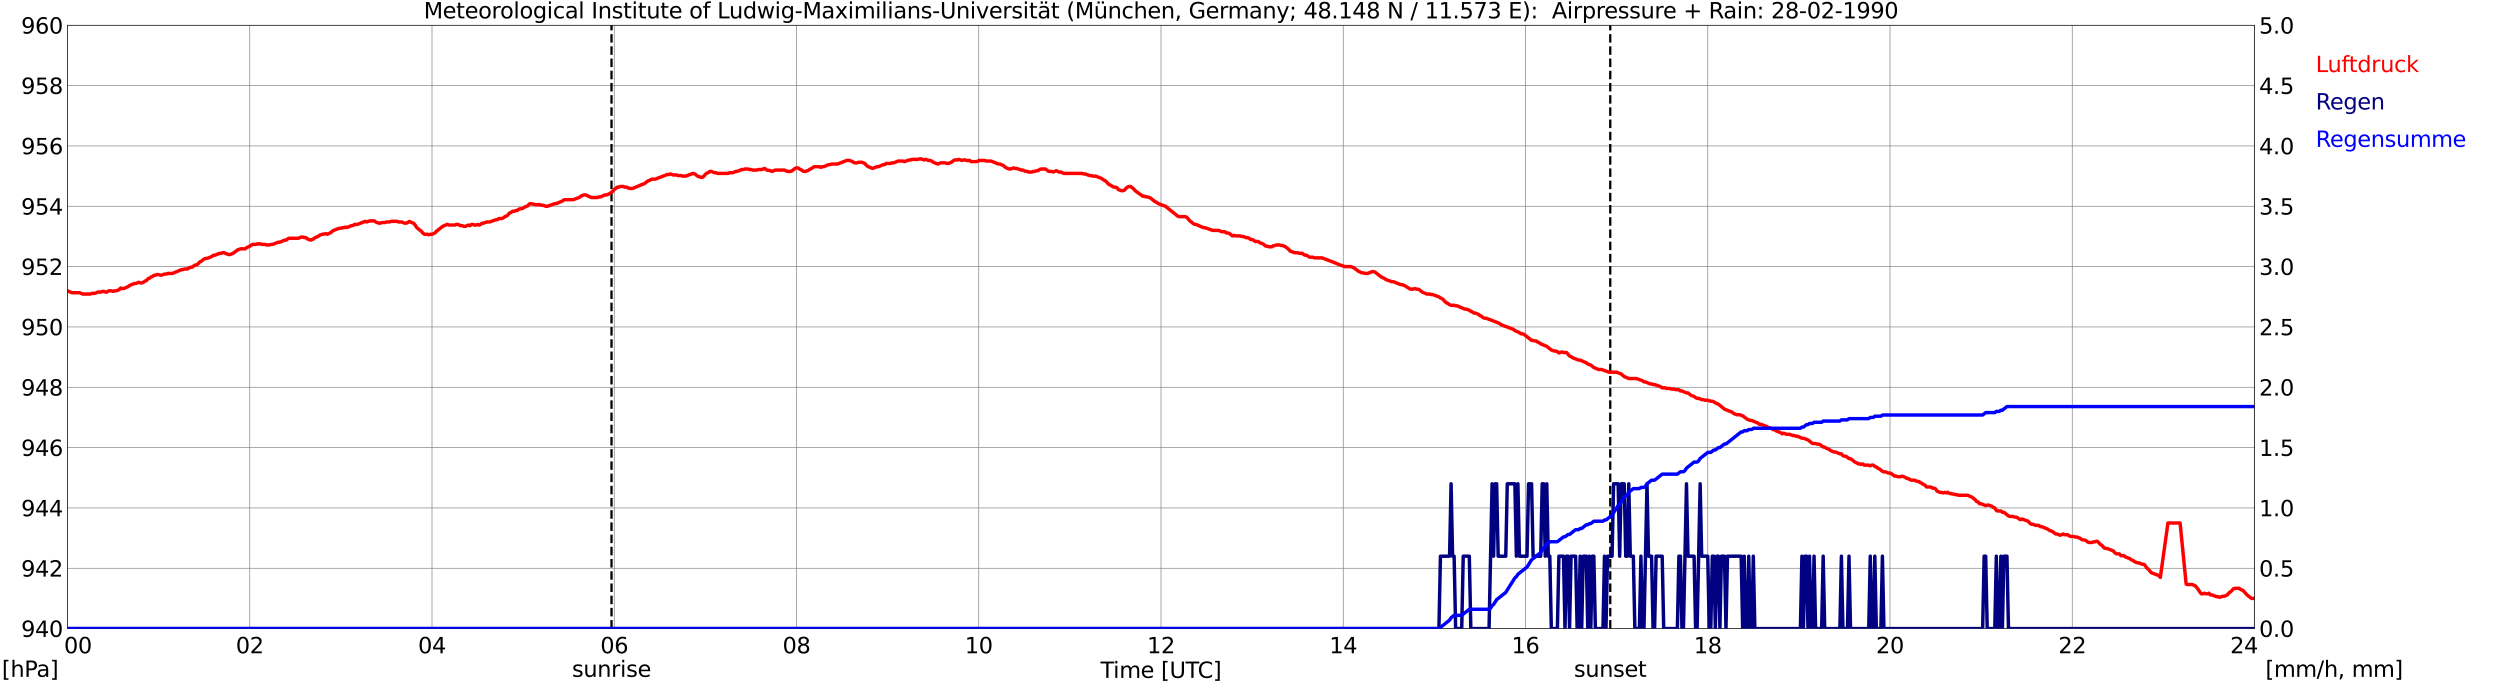 <?xml version="1.0" encoding="utf-8" standalone="no"?>
<!DOCTYPE svg PUBLIC "-//W3C//DTD SVG 1.1//EN"
  "http://www.w3.org/Graphics/SVG/1.1/DTD/svg11.dtd">
<svg xmlns:xlink="http://www.w3.org/1999/xlink" width="1085.4pt" height="296.64pt" viewBox="0 0 1085.4 296.64" xmlns="http://www.w3.org/2000/svg" version="1.1">
 <defs>
  <style type="text/css">*{stroke-linejoin: round; stroke-linecap: butt}</style>
 </defs>
 <g id="figure_1">
  <g id="patch_1">
   <path d="M 0 296.64 
L 1085.4 296.64 
L 1085.4 0 
L 0 0 
z
" style="fill: #ffffff"/>
  </g>
  <g id="axes_1">
   <g id="patch_2">
    <path d="M 29.306 272.909 
L 978.814 272.909 
L 978.814 10.976 
L 29.306 10.976 
z
" style="fill: #ffffff"/>
   </g>
   <g id="patch_3">
    <path d="M 978.814 272.909 
L 978.814 272.909 
L 978.814 10.976 
L 978.814 10.976 
z
" clip-path="url(#p5610a707d0)" style="fill: #d3d3d3; opacity: 0.25; stroke: #d3d3d3; stroke-linejoin: miter"/>
   </g>
   <g id="matplotlib.axis_1">
    <g id="xtick_1">
     <g id="line2d_1">
      <path d="M 29.306 272.909 
L 29.306 10.976 
" clip-path="url(#p5610a707d0)" style="fill: none; stroke: #808080; stroke-width: 0.3; stroke-linecap: square"/>
     </g>
     <g id="line2d_2"/>
     <g id="text_1">
      <!--    00 -->
      <g transform="translate(18.733 283.627) scale(0.095 -0.095)">
       <defs>
        <path id="DejaVuSans-20" transform="scale(0.016)"/>
        <path id="DejaVuSans-30" d="M 2034 4250 
Q 1547 4250 1301 3770 
Q 1056 3291 1056 2328 
Q 1056 1369 1301 889 
Q 1547 409 2034 409 
Q 2525 409 2770 889 
Q 3016 1369 3016 2328 
Q 3016 3291 2770 3770 
Q 2525 4250 2034 4250 
z
M 2034 4750 
Q 2819 4750 3233 4129 
Q 3647 3509 3647 2328 
Q 3647 1150 3233 529 
Q 2819 -91 2034 -91 
Q 1250 -91 836 529 
Q 422 1150 422 2328 
Q 422 3509 836 4129 
Q 1250 4750 2034 4750 
z
" transform="scale(0.016)"/>
       </defs>
       <use xlink:href="#DejaVuSans-20"/>
       <use xlink:href="#DejaVuSans-20" transform="translate(31.787 0)"/>
       <use xlink:href="#DejaVuSans-20" transform="translate(63.574 0)"/>
       <use xlink:href="#DejaVuSans-30" transform="translate(95.361 0)"/>
       <use xlink:href="#DejaVuSans-30" transform="translate(158.984 0)"/>
      </g>
     </g>
    </g>
    <g id="xtick_2">
     <g id="line2d_3">
      <path d="M 108.431 272.909 
L 108.431 10.976 
" clip-path="url(#p5610a707d0)" style="fill: none; stroke: #808080; stroke-width: 0.3; stroke-linecap: square"/>
     </g>
     <g id="line2d_4"/>
     <g id="text_2">
      <!-- 02 -->
      <g transform="translate(102.387 283.627) scale(0.095 -0.095)">
       <defs>
        <path id="DejaVuSans-32" d="M 1228 531 
L 3431 531 
L 3431 0 
L 469 0 
L 469 531 
Q 828 903 1448 1529 
Q 2069 2156 2228 2338 
Q 2531 2678 2651 2914 
Q 2772 3150 2772 3378 
Q 2772 3750 2511 3984 
Q 2250 4219 1831 4219 
Q 1534 4219 1204 4116 
Q 875 4013 500 3803 
L 500 4441 
Q 881 4594 1212 4672 
Q 1544 4750 1819 4750 
Q 2544 4750 2975 4387 
Q 3406 4025 3406 3419 
Q 3406 3131 3298 2873 
Q 3191 2616 2906 2266 
Q 2828 2175 2409 1742 
Q 1991 1309 1228 531 
z
" transform="scale(0.016)"/>
       </defs>
       <use xlink:href="#DejaVuSans-30"/>
       <use xlink:href="#DejaVuSans-32" transform="translate(63.623 0)"/>
      </g>
     </g>
    </g>
    <g id="xtick_3">
     <g id="line2d_5">
      <path d="M 187.557 272.909 
L 187.557 10.976 
" clip-path="url(#p5610a707d0)" style="fill: none; stroke: #808080; stroke-width: 0.3; stroke-linecap: square"/>
     </g>
     <g id="line2d_6"/>
     <g id="text_3">
      <!-- 04 -->
      <g transform="translate(181.513 283.627) scale(0.095 -0.095)">
       <defs>
        <path id="DejaVuSans-34" d="M 2419 4116 
L 825 1625 
L 2419 1625 
L 2419 4116 
z
M 2253 4666 
L 3047 4666 
L 3047 1625 
L 3713 1625 
L 3713 1100 
L 3047 1100 
L 3047 0 
L 2419 0 
L 2419 1100 
L 313 1100 
L 313 1709 
L 2253 4666 
z
" transform="scale(0.016)"/>
       </defs>
       <use xlink:href="#DejaVuSans-30"/>
       <use xlink:href="#DejaVuSans-34" transform="translate(63.623 0)"/>
      </g>
     </g>
    </g>
    <g id="xtick_4">
     <g id="line2d_7">
      <path d="M 266.683 272.909 
L 266.683 10.976 
" clip-path="url(#p5610a707d0)" style="fill: none; stroke: #808080; stroke-width: 0.3; stroke-linecap: square"/>
     </g>
     <g id="line2d_8"/>
     <g id="text_4">
      <!-- 06 -->
      <g transform="translate(260.638 283.627) scale(0.095 -0.095)">
       <defs>
        <path id="DejaVuSans-36" d="M 2113 2584 
Q 1688 2584 1439 2293 
Q 1191 2003 1191 1497 
Q 1191 994 1439 701 
Q 1688 409 2113 409 
Q 2538 409 2786 701 
Q 3034 994 3034 1497 
Q 3034 2003 2786 2293 
Q 2538 2584 2113 2584 
z
M 3366 4563 
L 3366 3988 
Q 3128 4100 2886 4159 
Q 2644 4219 2406 4219 
Q 1781 4219 1451 3797 
Q 1122 3375 1075 2522 
Q 1259 2794 1537 2939 
Q 1816 3084 2150 3084 
Q 2853 3084 3261 2657 
Q 3669 2231 3669 1497 
Q 3669 778 3244 343 
Q 2819 -91 2113 -91 
Q 1303 -91 875 529 
Q 447 1150 447 2328 
Q 447 3434 972 4092 
Q 1497 4750 2381 4750 
Q 2619 4750 2861 4703 
Q 3103 4656 3366 4563 
z
" transform="scale(0.016)"/>
       </defs>
       <use xlink:href="#DejaVuSans-30"/>
       <use xlink:href="#DejaVuSans-36" transform="translate(63.623 0)"/>
      </g>
     </g>
    </g>
    <g id="xtick_5">
     <g id="line2d_9">
      <path d="M 345.808 272.909 
L 345.808 10.976 
" clip-path="url(#p5610a707d0)" style="fill: none; stroke: #808080; stroke-width: 0.3; stroke-linecap: square"/>
     </g>
     <g id="line2d_10"/>
     <g id="text_5">
      <!-- 08 -->
      <g transform="translate(339.764 283.627) scale(0.095 -0.095)">
       <defs>
        <path id="DejaVuSans-38" d="M 2034 2216 
Q 1584 2216 1326 1975 
Q 1069 1734 1069 1313 
Q 1069 891 1326 650 
Q 1584 409 2034 409 
Q 2484 409 2743 651 
Q 3003 894 3003 1313 
Q 3003 1734 2745 1975 
Q 2488 2216 2034 2216 
z
M 1403 2484 
Q 997 2584 770 2862 
Q 544 3141 544 3541 
Q 544 4100 942 4425 
Q 1341 4750 2034 4750 
Q 2731 4750 3128 4425 
Q 3525 4100 3525 3541 
Q 3525 3141 3298 2862 
Q 3072 2584 2669 2484 
Q 3125 2378 3379 2068 
Q 3634 1759 3634 1313 
Q 3634 634 3220 271 
Q 2806 -91 2034 -91 
Q 1263 -91 848 271 
Q 434 634 434 1313 
Q 434 1759 690 2068 
Q 947 2378 1403 2484 
z
M 1172 3481 
Q 1172 3119 1398 2916 
Q 1625 2713 2034 2713 
Q 2441 2713 2670 2916 
Q 2900 3119 2900 3481 
Q 2900 3844 2670 4047 
Q 2441 4250 2034 4250 
Q 1625 4250 1398 4047 
Q 1172 3844 1172 3481 
z
" transform="scale(0.016)"/>
       </defs>
       <use xlink:href="#DejaVuSans-30"/>
       <use xlink:href="#DejaVuSans-38" transform="translate(63.623 0)"/>
      </g>
     </g>
    </g>
    <g id="xtick_6">
     <g id="line2d_11">
      <path d="M 424.934 272.909 
L 424.934 10.976 
" clip-path="url(#p5610a707d0)" style="fill: none; stroke: #808080; stroke-width: 0.3; stroke-linecap: square"/>
     </g>
     <g id="line2d_12"/>
     <g id="text_6">
      <!-- 10 -->
      <g transform="translate(418.89 283.627) scale(0.095 -0.095)">
       <defs>
        <path id="DejaVuSans-31" d="M 794 531 
L 1825 531 
L 1825 4091 
L 703 3866 
L 703 4441 
L 1819 4666 
L 2450 4666 
L 2450 531 
L 3481 531 
L 3481 0 
L 794 0 
L 794 531 
z
" transform="scale(0.016)"/>
       </defs>
       <use xlink:href="#DejaVuSans-31"/>
       <use xlink:href="#DejaVuSans-30" transform="translate(63.623 0)"/>
      </g>
     </g>
    </g>
    <g id="xtick_7">
     <g id="line2d_13">
      <path d="M 504.06 272.909 
L 504.06 10.976 
" clip-path="url(#p5610a707d0)" style="fill: none; stroke: #808080; stroke-width: 0.3; stroke-linecap: square"/>
     </g>
     <g id="line2d_14"/>
     <g id="text_7">
      <!-- 12 -->
      <g transform="translate(498.015 283.627) scale(0.095 -0.095)">
       <use xlink:href="#DejaVuSans-31"/>
       <use xlink:href="#DejaVuSans-32" transform="translate(63.623 0)"/>
      </g>
     </g>
    </g>
    <g id="xtick_8">
     <g id="line2d_15">
      <path d="M 583.185 272.909 
L 583.185 10.976 
" clip-path="url(#p5610a707d0)" style="fill: none; stroke: #808080; stroke-width: 0.3; stroke-linecap: square"/>
     </g>
     <g id="line2d_16"/>
     <g id="text_8">
      <!-- 14 -->
      <g transform="translate(577.141 283.627) scale(0.095 -0.095)">
       <use xlink:href="#DejaVuSans-31"/>
       <use xlink:href="#DejaVuSans-34" transform="translate(63.623 0)"/>
      </g>
     </g>
    </g>
    <g id="xtick_9">
     <g id="line2d_17">
      <path d="M 662.311 272.909 
L 662.311 10.976 
" clip-path="url(#p5610a707d0)" style="fill: none; stroke: #808080; stroke-width: 0.3; stroke-linecap: square"/>
     </g>
     <g id="line2d_18"/>
     <g id="text_9">
      <!-- 16 -->
      <g transform="translate(656.267 283.627) scale(0.095 -0.095)">
       <use xlink:href="#DejaVuSans-31"/>
       <use xlink:href="#DejaVuSans-36" transform="translate(63.623 0)"/>
      </g>
     </g>
    </g>
    <g id="xtick_10">
     <g id="line2d_19">
      <path d="M 741.437 272.909 
L 741.437 10.976 
" clip-path="url(#p5610a707d0)" style="fill: none; stroke: #808080; stroke-width: 0.3; stroke-linecap: square"/>
     </g>
     <g id="line2d_20"/>
     <g id="text_10">
      <!-- 18 -->
      <g transform="translate(735.392 283.627) scale(0.095 -0.095)">
       <use xlink:href="#DejaVuSans-31"/>
       <use xlink:href="#DejaVuSans-38" transform="translate(63.623 0)"/>
      </g>
     </g>
    </g>
    <g id="xtick_11">
     <g id="line2d_21">
      <path d="M 820.562 272.909 
L 820.562 10.976 
" clip-path="url(#p5610a707d0)" style="fill: none; stroke: #808080; stroke-width: 0.3; stroke-linecap: square"/>
     </g>
     <g id="line2d_22"/>
     <g id="text_11">
      <!-- 20 -->
      <g transform="translate(814.518 283.627) scale(0.095 -0.095)">
       <use xlink:href="#DejaVuSans-32"/>
       <use xlink:href="#DejaVuSans-30" transform="translate(63.623 0)"/>
      </g>
     </g>
    </g>
    <g id="xtick_12">
     <g id="line2d_23">
      <path d="M 899.688 272.909 
L 899.688 10.976 
" clip-path="url(#p5610a707d0)" style="fill: none; stroke: #808080; stroke-width: 0.3; stroke-linecap: square"/>
     </g>
     <g id="line2d_24"/>
     <g id="text_12">
      <!-- 22 -->
      <g transform="translate(893.644 283.627) scale(0.095 -0.095)">
       <use xlink:href="#DejaVuSans-32"/>
       <use xlink:href="#DejaVuSans-32" transform="translate(63.623 0)"/>
      </g>
     </g>
    </g>
    <g id="xtick_13">
     <g id="line2d_25">
      <path d="M 978.814 272.909 
L 978.814 10.976 
" clip-path="url(#p5610a707d0)" style="fill: none; stroke: #808080; stroke-width: 0.3; stroke-linecap: square"/>
     </g>
     <g id="line2d_26"/>
     <g id="text_13">
      <!-- 24    -->
      <g transform="translate(968.241 283.627) scale(0.095 -0.095)">
       <use xlink:href="#DejaVuSans-32"/>
       <use xlink:href="#DejaVuSans-34" transform="translate(63.623 0)"/>
       <use xlink:href="#DejaVuSans-20" transform="translate(127.246 0)"/>
       <use xlink:href="#DejaVuSans-20" transform="translate(159.033 0)"/>
       <use xlink:href="#DejaVuSans-20" transform="translate(190.82 0)"/>
      </g>
     </g>
    </g>
    <g id="text_14">
     <!-- Time [UTC] -->
     <g transform="translate(477.806 294.322) scale(0.095 -0.095)">
      <defs>
       <path id="DejaVuSans-54" d="M -19 4666 
L 3928 4666 
L 3928 4134 
L 2272 4134 
L 2272 0 
L 1638 0 
L 1638 4134 
L -19 4134 
L -19 4666 
z
" transform="scale(0.016)"/>
       <path id="DejaVuSans-69" d="M 603 3500 
L 1178 3500 
L 1178 0 
L 603 0 
L 603 3500 
z
M 603 4863 
L 1178 4863 
L 1178 4134 
L 603 4134 
L 603 4863 
z
" transform="scale(0.016)"/>
       <path id="DejaVuSans-6d" d="M 3328 2828 
Q 3544 3216 3844 3400 
Q 4144 3584 4550 3584 
Q 5097 3584 5394 3201 
Q 5691 2819 5691 2113 
L 5691 0 
L 5113 0 
L 5113 2094 
Q 5113 2597 4934 2840 
Q 4756 3084 4391 3084 
Q 3944 3084 3684 2787 
Q 3425 2491 3425 1978 
L 3425 0 
L 2847 0 
L 2847 2094 
Q 2847 2600 2669 2842 
Q 2491 3084 2119 3084 
Q 1678 3084 1418 2786 
Q 1159 2488 1159 1978 
L 1159 0 
L 581 0 
L 581 3500 
L 1159 3500 
L 1159 2956 
Q 1356 3278 1631 3431 
Q 1906 3584 2284 3584 
Q 2666 3584 2933 3390 
Q 3200 3197 3328 2828 
z
" transform="scale(0.016)"/>
       <path id="DejaVuSans-65" d="M 3597 1894 
L 3597 1613 
L 953 1613 
Q 991 1019 1311 708 
Q 1631 397 2203 397 
Q 2534 397 2845 478 
Q 3156 559 3463 722 
L 3463 178 
Q 3153 47 2828 -22 
Q 2503 -91 2169 -91 
Q 1331 -91 842 396 
Q 353 884 353 1716 
Q 353 2575 817 3079 
Q 1281 3584 2069 3584 
Q 2775 3584 3186 3129 
Q 3597 2675 3597 1894 
z
M 3022 2063 
Q 3016 2534 2758 2815 
Q 2500 3097 2075 3097 
Q 1594 3097 1305 2825 
Q 1016 2553 972 2059 
L 3022 2063 
z
" transform="scale(0.016)"/>
       <path id="DejaVuSans-5b" d="M 550 4863 
L 1875 4863 
L 1875 4416 
L 1125 4416 
L 1125 -397 
L 1875 -397 
L 1875 -844 
L 550 -844 
L 550 4863 
z
" transform="scale(0.016)"/>
       <path id="DejaVuSans-55" d="M 556 4666 
L 1191 4666 
L 1191 1831 
Q 1191 1081 1462 751 
Q 1734 422 2344 422 
Q 2950 422 3222 751 
Q 3494 1081 3494 1831 
L 3494 4666 
L 4128 4666 
L 4128 1753 
Q 4128 841 3676 375 
Q 3225 -91 2344 -91 
Q 1459 -91 1007 375 
Q 556 841 556 1753 
L 556 4666 
z
" transform="scale(0.016)"/>
       <path id="DejaVuSans-43" d="M 4122 4306 
L 4122 3641 
Q 3803 3938 3442 4084 
Q 3081 4231 2675 4231 
Q 1875 4231 1450 3742 
Q 1025 3253 1025 2328 
Q 1025 1406 1450 917 
Q 1875 428 2675 428 
Q 3081 428 3442 575 
Q 3803 722 4122 1019 
L 4122 359 
Q 3791 134 3420 21 
Q 3050 -91 2638 -91 
Q 1578 -91 968 557 
Q 359 1206 359 2328 
Q 359 3453 968 4101 
Q 1578 4750 2638 4750 
Q 3056 4750 3426 4639 
Q 3797 4528 4122 4306 
z
" transform="scale(0.016)"/>
       <path id="DejaVuSans-5d" d="M 1947 4863 
L 1947 -844 
L 622 -844 
L 622 -397 
L 1369 -397 
L 1369 4416 
L 622 4416 
L 622 4863 
L 1947 4863 
z
" transform="scale(0.016)"/>
      </defs>
      <use xlink:href="#DejaVuSans-54"/>
      <use xlink:href="#DejaVuSans-69" transform="translate(57.959 0)"/>
      <use xlink:href="#DejaVuSans-6d" transform="translate(85.742 0)"/>
      <use xlink:href="#DejaVuSans-65" transform="translate(183.154 0)"/>
      <use xlink:href="#DejaVuSans-20" transform="translate(244.678 0)"/>
      <use xlink:href="#DejaVuSans-5b" transform="translate(276.465 0)"/>
      <use xlink:href="#DejaVuSans-55" transform="translate(315.479 0)"/>
      <use xlink:href="#DejaVuSans-54" transform="translate(388.672 0)"/>
      <use xlink:href="#DejaVuSans-43" transform="translate(443.881 0)"/>
      <use xlink:href="#DejaVuSans-5d" transform="translate(513.705 0)"/>
     </g>
    </g>
   </g>
   <g id="matplotlib.axis_2">
    <g id="ytick_1">
     <g id="line2d_27">
      <path d="M 29.306 272.909 
L 978.814 272.909 
" clip-path="url(#p5610a707d0)" style="fill: none; stroke: #808080; stroke-width: 0.3; stroke-linecap: square"/>
     </g>
     <g id="line2d_28"/>
     <g id="text_15">
      <!-- 940 -->
      <g transform="translate(9.173 276.518) scale(0.095 -0.095)">
       <defs>
        <path id="DejaVuSans-39" d="M 703 97 
L 703 672 
Q 941 559 1184 500 
Q 1428 441 1663 441 
Q 2288 441 2617 861 
Q 2947 1281 2994 2138 
Q 2813 1869 2534 1725 
Q 2256 1581 1919 1581 
Q 1219 1581 811 2004 
Q 403 2428 403 3163 
Q 403 3881 828 4315 
Q 1253 4750 1959 4750 
Q 2769 4750 3195 4129 
Q 3622 3509 3622 2328 
Q 3622 1225 3098 567 
Q 2575 -91 1691 -91 
Q 1453 -91 1209 -44 
Q 966 3 703 97 
z
M 1959 2075 
Q 2384 2075 2632 2365 
Q 2881 2656 2881 3163 
Q 2881 3666 2632 3958 
Q 2384 4250 1959 4250 
Q 1534 4250 1286 3958 
Q 1038 3666 1038 3163 
Q 1038 2656 1286 2365 
Q 1534 2075 1959 2075 
z
" transform="scale(0.016)"/>
       </defs>
       <use xlink:href="#DejaVuSans-39"/>
       <use xlink:href="#DejaVuSans-34" transform="translate(63.623 0)"/>
       <use xlink:href="#DejaVuSans-30" transform="translate(127.246 0)"/>
      </g>
     </g>
    </g>
    <g id="ytick_2">
     <g id="line2d_29">
      <path d="M 29.306 246.715 
L 978.814 246.715 
" clip-path="url(#p5610a707d0)" style="fill: none; stroke: #808080; stroke-width: 0.3; stroke-linecap: square"/>
     </g>
     <g id="line2d_30"/>
     <g id="text_16">
      <!-- 942 -->
      <g transform="translate(9.173 250.325) scale(0.095 -0.095)">
       <use xlink:href="#DejaVuSans-39"/>
       <use xlink:href="#DejaVuSans-34" transform="translate(63.623 0)"/>
       <use xlink:href="#DejaVuSans-32" transform="translate(127.246 0)"/>
      </g>
     </g>
    </g>
    <g id="ytick_3">
     <g id="line2d_31">
      <path d="M 29.306 220.522 
L 978.814 220.522 
" clip-path="url(#p5610a707d0)" style="fill: none; stroke: #808080; stroke-width: 0.3; stroke-linecap: square"/>
     </g>
     <g id="line2d_32"/>
     <g id="text_17">
      <!-- 944 -->
      <g transform="translate(9.173 224.131) scale(0.095 -0.095)">
       <use xlink:href="#DejaVuSans-39"/>
       <use xlink:href="#DejaVuSans-34" transform="translate(63.623 0)"/>
       <use xlink:href="#DejaVuSans-34" transform="translate(127.246 0)"/>
      </g>
     </g>
    </g>
    <g id="ytick_4">
     <g id="line2d_33">
      <path d="M 29.306 194.329 
L 978.814 194.329 
" clip-path="url(#p5610a707d0)" style="fill: none; stroke: #808080; stroke-width: 0.3; stroke-linecap: square"/>
     </g>
     <g id="line2d_34"/>
     <g id="text_18">
      <!-- 946 -->
      <g transform="translate(9.173 197.938) scale(0.095 -0.095)">
       <use xlink:href="#DejaVuSans-39"/>
       <use xlink:href="#DejaVuSans-34" transform="translate(63.623 0)"/>
       <use xlink:href="#DejaVuSans-36" transform="translate(127.246 0)"/>
      </g>
     </g>
    </g>
    <g id="ytick_5">
     <g id="line2d_35">
      <path d="M 29.306 168.136 
L 978.814 168.136 
" clip-path="url(#p5610a707d0)" style="fill: none; stroke: #808080; stroke-width: 0.3; stroke-linecap: square"/>
     </g>
     <g id="line2d_36"/>
     <g id="text_19">
      <!-- 948 -->
      <g transform="translate(9.173 171.745) scale(0.095 -0.095)">
       <use xlink:href="#DejaVuSans-39"/>
       <use xlink:href="#DejaVuSans-34" transform="translate(63.623 0)"/>
       <use xlink:href="#DejaVuSans-38" transform="translate(127.246 0)"/>
      </g>
     </g>
    </g>
    <g id="ytick_6">
     <g id="line2d_37">
      <path d="M 29.306 141.942 
L 978.814 141.942 
" clip-path="url(#p5610a707d0)" style="fill: none; stroke: #808080; stroke-width: 0.3; stroke-linecap: square"/>
     </g>
     <g id="line2d_38"/>
     <g id="text_20">
      <!-- 950 -->
      <g transform="translate(9.173 145.551) scale(0.095 -0.095)">
       <defs>
        <path id="DejaVuSans-35" d="M 691 4666 
L 3169 4666 
L 3169 4134 
L 1269 4134 
L 1269 2991 
Q 1406 3038 1543 3061 
Q 1681 3084 1819 3084 
Q 2600 3084 3056 2656 
Q 3513 2228 3513 1497 
Q 3513 744 3044 326 
Q 2575 -91 1722 -91 
Q 1428 -91 1123 -41 
Q 819 9 494 109 
L 494 744 
Q 775 591 1075 516 
Q 1375 441 1709 441 
Q 2250 441 2565 725 
Q 2881 1009 2881 1497 
Q 2881 1984 2565 2268 
Q 2250 2553 1709 2553 
Q 1456 2553 1204 2497 
Q 953 2441 691 2322 
L 691 4666 
z
" transform="scale(0.016)"/>
       </defs>
       <use xlink:href="#DejaVuSans-39"/>
       <use xlink:href="#DejaVuSans-35" transform="translate(63.623 0)"/>
       <use xlink:href="#DejaVuSans-30" transform="translate(127.246 0)"/>
      </g>
     </g>
    </g>
    <g id="ytick_7">
     <g id="line2d_39">
      <path d="M 29.306 115.749 
L 978.814 115.749 
" clip-path="url(#p5610a707d0)" style="fill: none; stroke: #808080; stroke-width: 0.3; stroke-linecap: square"/>
     </g>
     <g id="line2d_40"/>
     <g id="text_21">
      <!-- 952 -->
      <g transform="translate(9.173 119.358) scale(0.095 -0.095)">
       <use xlink:href="#DejaVuSans-39"/>
       <use xlink:href="#DejaVuSans-35" transform="translate(63.623 0)"/>
       <use xlink:href="#DejaVuSans-32" transform="translate(127.246 0)"/>
      </g>
     </g>
    </g>
    <g id="ytick_8">
     <g id="line2d_41">
      <path d="M 29.306 89.556 
L 978.814 89.556 
" clip-path="url(#p5610a707d0)" style="fill: none; stroke: #808080; stroke-width: 0.3; stroke-linecap: square"/>
     </g>
     <g id="line2d_42"/>
     <g id="text_22">
      <!-- 954 -->
      <g transform="translate(9.173 93.165) scale(0.095 -0.095)">
       <use xlink:href="#DejaVuSans-39"/>
       <use xlink:href="#DejaVuSans-35" transform="translate(63.623 0)"/>
       <use xlink:href="#DejaVuSans-34" transform="translate(127.246 0)"/>
      </g>
     </g>
    </g>
    <g id="ytick_9">
     <g id="line2d_43">
      <path d="M 29.306 63.362 
L 978.814 63.362 
" clip-path="url(#p5610a707d0)" style="fill: none; stroke: #808080; stroke-width: 0.3; stroke-linecap: square"/>
     </g>
     <g id="line2d_44"/>
     <g id="text_23">
      <!-- 956 -->
      <g transform="translate(9.173 66.972) scale(0.095 -0.095)">
       <use xlink:href="#DejaVuSans-39"/>
       <use xlink:href="#DejaVuSans-35" transform="translate(63.623 0)"/>
       <use xlink:href="#DejaVuSans-36" transform="translate(127.246 0)"/>
      </g>
     </g>
    </g>
    <g id="ytick_10">
     <g id="line2d_45">
      <path d="M 29.306 37.169 
L 978.814 37.169 
" clip-path="url(#p5610a707d0)" style="fill: none; stroke: #808080; stroke-width: 0.3; stroke-linecap: square"/>
     </g>
     <g id="line2d_46"/>
     <g id="text_24">
      <!-- 958 -->
      <g transform="translate(9.173 40.778) scale(0.095 -0.095)">
       <use xlink:href="#DejaVuSans-39"/>
       <use xlink:href="#DejaVuSans-35" transform="translate(63.623 0)"/>
       <use xlink:href="#DejaVuSans-38" transform="translate(127.246 0)"/>
      </g>
     </g>
    </g>
    <g id="ytick_11">
     <g id="line2d_47">
      <path d="M 29.306 10.976 
L 978.814 10.976 
" clip-path="url(#p5610a707d0)" style="fill: none; stroke: #808080; stroke-width: 0.3; stroke-linecap: square"/>
     </g>
     <g id="line2d_48"/>
     <g id="text_25">
      <!-- 960 -->
      <g transform="translate(9.173 14.585) scale(0.095 -0.095)">
       <use xlink:href="#DejaVuSans-39"/>
       <use xlink:href="#DejaVuSans-36" transform="translate(63.623 0)"/>
       <use xlink:href="#DejaVuSans-30" transform="translate(127.246 0)"/>
      </g>
     </g>
    </g>
   </g>
   <g id="line2d_49">
    <path d="M 265.496 272.909 
L 265.496 10.976 
" clip-path="url(#p5610a707d0)" style="fill: none; stroke-dasharray: 3.7,1.6; stroke-dashoffset: 0; stroke: #000000"/>
   </g>
   <g id="line2d_50">
    <path d="M 699.105 272.909 
L 699.105 10.976 
" clip-path="url(#p5610a707d0)" style="fill: none; stroke-dasharray: 3.7,1.6; stroke-dashoffset: 0; stroke: #000000"/>
   </g>
   <g id="line2d_51">
    <path d="M 29.306 126.226 
L 29.965 126.586 
L 31.284 127.091 
L 34.581 127.091 
L 35.9 127.667 
L 39.197 127.667 
L 39.856 127.379 
L 41.175 127.379 
L 42.493 126.803 
L 43.812 126.803 
L 44.472 126.514 
L 45.131 126.514 
L 45.79 126.803 
L 46.45 126.803 
L 47.109 126.279 
L 48.428 126.279 
L 49.087 126.514 
L 49.747 126.279 
L 50.406 126.279 
L 51.725 125.807 
L 52.384 125.048 
L 53.043 125.283 
L 53.703 125.283 
L 55.681 124.419 
L 56.34 123.895 
L 58.319 123.083 
L 58.978 123.083 
L 60.297 122.559 
L 60.956 122.821 
L 61.615 122.821 
L 62.275 122.559 
L 62.934 122.035 
L 63.594 121.8 
L 64.253 121.014 
L 64.912 120.778 
L 65.572 120.254 
L 66.231 120.018 
L 66.89 119.495 
L 67.55 119.495 
L 68.209 119.206 
L 68.869 119.206 
L 69.528 119.442 
L 70.187 119.442 
L 71.506 118.971 
L 72.166 118.971 
L 72.825 118.735 
L 74.803 118.735 
L 76.781 117.923 
L 78.759 117.059 
L 79.419 117.059 
L 80.078 116.797 
L 81.397 116.797 
L 82.056 116.299 
L 82.716 116.037 
L 83.375 116.037 
L 84.694 115.042 
L 85.353 115.042 
L 86.013 114.518 
L 86.672 113.758 
L 87.331 113.47 
L 88.65 112.422 
L 89.309 112.187 
L 89.969 112.187 
L 91.947 111.375 
L 92.606 110.825 
L 93.266 110.825 
L 95.244 110.013 
L 95.903 110.013 
L 96.563 109.724 
L 97.222 109.724 
L 99.2 110.51 
L 99.86 110.51 
L 101.178 109.986 
L 103.156 108.493 
L 104.475 108.022 
L 106.453 108.022 
L 107.113 107.498 
L 108.431 106.922 
L 109.091 106.398 
L 109.75 106.11 
L 111.069 106.11 
L 111.728 105.874 
L 113.047 105.874 
L 113.707 106.11 
L 115.025 106.11 
L 115.685 106.346 
L 117.003 106.346 
L 117.663 106.11 
L 118.322 106.11 
L 120.96 105.114 
L 121.619 105.114 
L 123.597 104.25 
L 124.257 104.25 
L 124.916 103.7 
L 125.575 103.438 
L 129.532 103.438 
L 130.85 102.914 
L 131.51 102.914 
L 132.169 103.176 
L 132.829 103.176 
L 133.488 103.726 
L 134.807 104.25 
L 136.125 103.726 
L 136.785 103.176 
L 138.104 102.652 
L 138.763 102.128 
L 140.082 101.657 
L 140.741 101.657 
L 141.4 101.421 
L 142.06 101.709 
L 143.379 101.133 
L 144.697 100.085 
L 146.676 99.326 
L 147.335 99.09 
L 147.994 99.09 
L 148.654 98.854 
L 149.313 98.854 
L 149.972 98.566 
L 150.632 98.802 
L 152.61 97.937 
L 153.269 97.937 
L 153.929 97.414 
L 155.247 97.414 
L 158.544 96.104 
L 159.204 96.366 
L 160.523 95.894 
L 162.501 95.894 
L 163.16 96.392 
L 164.479 96.89 
L 165.138 96.89 
L 165.798 96.628 
L 167.116 96.628 
L 167.776 96.366 
L 169.094 96.366 
L 169.754 96.104 
L 172.391 96.104 
L 173.051 96.366 
L 174.37 96.366 
L 175.688 96.89 
L 176.348 96.89 
L 177.007 96.654 
L 177.666 96.13 
L 179.645 96.995 
L 180.304 97.78 
L 180.963 98.854 
L 182.941 100.426 
L 183.601 101.185 
L 184.26 101.709 
L 185.579 101.709 
L 186.238 101.945 
L 186.898 101.709 
L 187.557 101.709 
L 188.876 101.133 
L 189.535 100.373 
L 192.173 98.278 
L 194.151 97.414 
L 194.81 97.702 
L 197.448 97.702 
L 198.107 97.414 
L 198.767 97.414 
L 200.085 97.99 
L 200.745 97.99 
L 201.404 98.278 
L 202.063 98.278 
L 203.382 97.702 
L 204.042 97.99 
L 204.701 97.44 
L 205.36 97.44 
L 206.02 97.728 
L 206.679 97.728 
L 207.339 97.44 
L 207.998 97.702 
L 208.657 97.44 
L 209.317 96.89 
L 209.976 96.89 
L 211.295 96.366 
L 212.614 96.366 
L 215.251 95.397 
L 215.91 95.397 
L 216.57 94.873 
L 217.889 94.873 
L 218.548 94.585 
L 219.207 94.061 
L 219.867 93.825 
L 220.526 93.301 
L 221.186 92.489 
L 221.845 92.254 
L 222.504 91.73 
L 223.164 91.73 
L 223.823 91.442 
L 224.482 91.442 
L 225.142 90.891 
L 225.801 90.63 
L 226.461 90.63 
L 227.12 90.368 
L 227.779 89.87 
L 229.098 89.398 
L 229.757 88.613 
L 230.417 88.377 
L 231.076 88.613 
L 231.736 88.613 
L 232.395 88.848 
L 234.373 88.848 
L 235.033 89.084 
L 235.692 89.084 
L 237.011 89.556 
L 237.67 89.556 
L 240.967 88.377 
L 241.626 88.377 
L 244.264 87.224 
L 244.923 86.701 
L 248.88 86.701 
L 251.517 85.705 
L 252.176 85.181 
L 253.495 84.605 
L 254.155 84.605 
L 256.792 85.758 
L 259.43 85.758 
L 260.089 85.469 
L 260.748 85.469 
L 262.726 84.605 
L 263.386 84.605 
L 264.705 84.055 
L 266.023 83.06 
L 266.683 82.274 
L 268.002 81.252 
L 268.661 81.252 
L 269.32 80.964 
L 270.639 80.964 
L 271.298 81.252 
L 271.958 81.252 
L 273.277 81.829 
L 274.595 81.829 
L 279.211 79.916 
L 279.87 79.681 
L 281.189 78.633 
L 283.167 77.769 
L 284.486 77.769 
L 289.761 75.752 
L 290.42 75.752 
L 291.08 75.516 
L 292.399 75.987 
L 293.717 75.987 
L 294.377 76.223 
L 295.696 76.223 
L 296.355 76.459 
L 297.674 76.459 
L 300.971 75.28 
L 301.63 75.516 
L 302.949 76.511 
L 304.267 76.983 
L 304.927 76.983 
L 305.586 76.485 
L 306.246 75.699 
L 306.905 75.175 
L 307.564 74.94 
L 308.224 74.416 
L 308.883 74.416 
L 310.202 74.992 
L 310.861 74.992 
L 311.521 75.28 
L 316.136 75.28 
L 316.796 74.992 
L 318.114 74.992 
L 319.433 74.416 
L 320.093 74.416 
L 322.071 73.604 
L 322.73 73.604 
L 323.39 73.368 
L 324.708 73.368 
L 325.368 73.604 
L 326.027 73.604 
L 326.686 73.84 
L 328.665 73.84 
L 329.324 73.604 
L 330.643 73.604 
L 331.961 73.132 
L 332.621 73.656 
L 333.28 73.944 
L 333.94 73.944 
L 335.258 74.416 
L 336.577 73.84 
L 340.533 73.84 
L 341.852 74.416 
L 343.171 74.416 
L 343.83 74.18 
L 345.149 73.132 
L 345.808 72.897 
L 346.468 72.897 
L 347.127 73.421 
L 347.787 73.656 
L 348.446 74.18 
L 349.105 74.416 
L 349.765 74.416 
L 351.083 73.892 
L 351.743 73.368 
L 352.402 73.132 
L 353.062 72.609 
L 353.721 72.373 
L 355.699 72.373 
L 356.359 72.661 
L 357.018 72.373 
L 357.677 72.373 
L 359.655 71.508 
L 360.315 71.508 
L 360.974 71.22 
L 363.612 71.22 
L 367.568 69.675 
L 368.887 69.675 
L 370.206 70.199 
L 370.865 70.696 
L 372.184 70.696 
L 372.843 70.434 
L 374.162 70.434 
L 375.481 70.958 
L 376.14 71.744 
L 376.799 72.268 
L 378.777 73.132 
L 380.756 72.373 
L 381.415 72.373 
L 383.393 71.508 
L 384.053 71.508 
L 384.712 70.958 
L 386.69 70.958 
L 387.349 70.696 
L 388.009 70.696 
L 389.987 69.911 
L 391.965 69.911 
L 392.624 70.173 
L 394.603 69.465 
L 395.262 69.465 
L 395.921 69.203 
L 398.559 69.203 
L 399.218 68.968 
L 399.878 68.968 
L 401.196 69.439 
L 401.856 69.203 
L 403.175 69.675 
L 403.834 69.675 
L 404.493 69.937 
L 405.153 70.434 
L 407.131 71.22 
L 408.45 70.696 
L 410.428 70.696 
L 411.087 70.958 
L 411.746 70.958 
L 413.065 70.434 
L 414.384 69.439 
L 415.703 69.439 
L 416.362 69.203 
L 417.681 69.675 
L 418.34 69.439 
L 419 69.439 
L 419.659 69.675 
L 420.978 69.675 
L 421.637 70.173 
L 424.275 70.173 
L 424.934 69.675 
L 427.572 69.675 
L 428.231 69.911 
L 430.209 69.911 
L 433.506 71.22 
L 434.165 71.22 
L 435.484 71.797 
L 436.803 72.844 
L 438.122 73.368 
L 438.781 73.368 
L 440.1 72.897 
L 440.759 73.132 
L 441.419 73.132 
L 443.397 73.84 
L 444.056 73.84 
L 445.375 74.416 
L 446.034 74.416 
L 446.694 74.704 
L 448.012 74.704 
L 448.672 74.416 
L 449.331 74.416 
L 449.991 74.128 
L 450.65 74.128 
L 451.309 73.604 
L 451.969 73.368 
L 453.947 73.368 
L 455.266 74.416 
L 456.584 74.416 
L 457.244 74.704 
L 458.563 74.128 
L 459.881 74.704 
L 460.541 74.704 
L 461.859 75.28 
L 469.772 75.28 
L 470.431 75.516 
L 471.091 75.516 
L 473.069 76.223 
L 473.728 76.223 
L 474.388 76.459 
L 475.706 76.459 
L 478.344 77.507 
L 479.003 78.057 
L 479.663 78.345 
L 480.322 78.869 
L 480.981 79.681 
L 481.641 80.205 
L 482.3 80.44 
L 482.96 80.964 
L 483.619 81.252 
L 484.278 81.252 
L 484.938 81.54 
L 485.597 82.326 
L 486.916 82.798 
L 487.575 82.798 
L 488.235 82.51 
L 488.894 81.724 
L 489.553 81.2 
L 490.213 80.964 
L 490.872 80.964 
L 492.191 82.012 
L 492.85 82.798 
L 496.147 85.181 
L 496.807 85.181 
L 497.466 85.469 
L 498.125 85.469 
L 499.444 85.941 
L 501.422 87.513 
L 502.082 87.801 
L 502.741 88.325 
L 504.719 89.084 
L 506.038 89.582 
L 508.016 91.18 
L 511.313 93.825 
L 511.972 94.061 
L 514.61 94.061 
L 515.269 94.349 
L 516.588 95.921 
L 518.566 97.414 
L 519.226 97.414 
L 522.522 98.854 
L 523.182 98.854 
L 526.479 100.033 
L 529.116 100.033 
L 530.435 100.609 
L 531.754 100.609 
L 532.413 101.133 
L 533.073 101.133 
L 533.732 101.369 
L 535.051 102.417 
L 535.71 102.181 
L 536.369 102.417 
L 538.348 102.417 
L 539.007 102.652 
L 539.666 102.652 
L 540.985 103.176 
L 541.644 103.176 
L 542.304 103.438 
L 542.963 103.988 
L 543.623 103.988 
L 544.282 104.276 
L 544.941 104.826 
L 546.26 104.826 
L 546.919 105.35 
L 548.238 105.822 
L 549.557 106.869 
L 550.216 106.869 
L 550.876 107.158 
L 552.195 107.158 
L 552.854 106.634 
L 553.513 106.634 
L 554.173 106.346 
L 555.491 106.346 
L 556.151 106.581 
L 556.81 106.581 
L 558.129 107.158 
L 559.448 108.205 
L 560.107 108.991 
L 562.085 109.724 
L 563.404 109.724 
L 564.063 109.986 
L 565.382 109.986 
L 566.042 110.536 
L 566.701 110.825 
L 567.36 110.825 
L 568.02 111.375 
L 568.679 111.663 
L 569.998 111.663 
L 570.657 111.951 
L 573.954 111.951 
L 578.57 113.706 
L 581.867 115.042 
L 583.845 115.749 
L 586.482 115.749 
L 587.801 116.273 
L 589.12 117.242 
L 589.779 117.792 
L 591.098 118.368 
L 593.076 118.735 
L 593.736 118.735 
L 595.714 117.923 
L 596.373 117.923 
L 597.032 118.159 
L 599.67 120.254 
L 600.989 120.83 
L 601.648 121.354 
L 604.286 122.297 
L 604.945 122.297 
L 608.242 123.607 
L 608.901 123.607 
L 610.22 124.183 
L 610.879 124.707 
L 611.539 124.995 
L 612.198 125.519 
L 613.517 125.519 
L 614.176 125.283 
L 614.836 125.519 
L 615.495 125.519 
L 616.154 125.755 
L 617.473 126.803 
L 619.451 127.667 
L 620.77 127.667 
L 621.429 127.903 
L 622.089 127.903 
L 624.726 128.872 
L 625.386 129.369 
L 626.045 129.631 
L 626.705 130.181 
L 627.364 130.967 
L 628.023 131.491 
L 628.683 131.779 
L 629.342 132.303 
L 630.001 132.539 
L 631.32 132.539 
L 631.98 132.775 
L 632.639 132.775 
L 635.936 134.215 
L 636.595 134.215 
L 637.914 134.687 
L 638.573 135.184 
L 639.233 135.42 
L 639.892 135.918 
L 640.552 135.918 
L 641.87 136.468 
L 642.53 137.018 
L 643.189 137.306 
L 643.848 137.856 
L 644.508 138.144 
L 645.167 138.144 
L 649.783 139.899 
L 651.102 140.475 
L 651.761 140.999 
L 657.036 142.99 
L 657.695 143.54 
L 659.674 144.404 
L 660.333 144.928 
L 660.992 144.928 
L 661.652 145.164 
L 664.949 147.783 
L 665.608 147.783 
L 666.267 148.019 
L 666.927 148.019 
L 667.586 148.517 
L 668.246 148.779 
L 668.905 149.276 
L 671.542 150.376 
L 673.521 151.948 
L 674.839 152.42 
L 675.499 152.42 
L 676.158 152.708 
L 676.817 153.232 
L 678.136 152.76 
L 678.796 153.048 
L 680.114 153.048 
L 681.433 154.567 
L 682.092 154.803 
L 682.752 155.301 
L 685.389 156.349 
L 686.049 156.349 
L 688.686 157.501 
L 689.346 158.025 
L 690.664 158.496 
L 691.983 159.544 
L 693.961 160.409 
L 695.28 160.409 
L 698.577 161.587 
L 701.874 161.587 
L 703.852 162.373 
L 705.171 163.473 
L 707.149 164.338 
L 710.446 164.338 
L 713.083 165.28 
L 713.743 165.804 
L 714.402 165.804 
L 716.38 166.669 
L 717.04 166.669 
L 717.699 166.957 
L 718.358 166.957 
L 720.996 167.9 
L 721.655 168.397 
L 722.974 168.397 
L 723.633 168.659 
L 724.952 168.659 
L 725.612 168.921 
L 726.93 168.921 
L 727.59 169.183 
L 728.909 169.183 
L 729.568 169.733 
L 730.227 169.733 
L 732.205 170.598 
L 732.865 170.598 
L 734.184 171.645 
L 735.502 172.117 
L 736.162 172.641 
L 736.821 172.929 
L 737.48 172.929 
L 738.799 173.505 
L 739.459 173.505 
L 740.118 173.741 
L 741.437 173.741 
L 742.756 174.212 
L 743.415 174.212 
L 744.074 174.448 
L 744.734 174.946 
L 746.052 175.47 
L 748.69 177.618 
L 751.987 178.953 
L 752.646 179.477 
L 753.965 180.054 
L 755.284 180.054 
L 756.602 180.525 
L 758.581 182.018 
L 759.899 182.542 
L 760.559 182.542 
L 763.196 183.694 
L 763.856 184.218 
L 764.515 184.218 
L 767.153 185.214 
L 767.812 185.737 
L 768.471 185.737 
L 769.131 186.026 
L 769.79 186.549 
L 770.449 186.549 
L 771.109 187.047 
L 773.087 187.833 
L 773.746 188.331 
L 774.406 188.069 
L 775.725 188.566 
L 777.043 188.566 
L 778.362 189.09 
L 779.021 189.09 
L 779.681 189.378 
L 780.34 189.378 
L 782.318 190.243 
L 782.978 190.243 
L 784.956 191.002 
L 786.934 192.574 
L 788.253 192.574 
L 788.912 192.81 
L 789.572 192.81 
L 790.231 193.045 
L 791.55 194.093 
L 792.209 194.093 
L 792.868 194.591 
L 794.187 195.115 
L 794.847 195.665 
L 796.165 196.215 
L 796.825 196.215 
L 798.803 197.027 
L 799.462 197.027 
L 800.122 197.839 
L 800.781 198.075 
L 801.44 198.075 
L 802.759 199.122 
L 803.419 199.122 
L 805.397 200.668 
L 806.056 200.903 
L 806.715 201.401 
L 807.375 201.401 
L 808.034 201.663 
L 808.694 201.401 
L 809.353 201.951 
L 811.331 201.951 
L 811.99 202.213 
L 812.65 201.925 
L 813.309 201.925 
L 813.969 202.475 
L 814.628 202.763 
L 815.287 203.287 
L 815.947 203.575 
L 817.265 204.623 
L 817.925 204.859 
L 818.584 204.859 
L 819.903 205.382 
L 820.562 205.382 
L 821.222 205.671 
L 822.541 206.718 
L 823.2 206.718 
L 823.859 206.954 
L 825.178 206.954 
L 825.837 206.718 
L 827.156 207.216 
L 827.816 207.714 
L 828.475 207.714 
L 829.134 208.211 
L 829.794 208.473 
L 831.112 208.473 
L 832.431 209.023 
L 833.091 209.023 
L 833.75 209.547 
L 834.409 209.835 
L 835.069 210.359 
L 835.728 210.595 
L 836.388 211.407 
L 838.366 211.433 
L 839.025 211.957 
L 839.684 211.957 
L 840.344 212.219 
L 841.003 213.24 
L 842.322 213.79 
L 842.981 213.79 
L 843.641 214.026 
L 844.3 213.764 
L 844.959 214 
L 845.619 213.738 
L 846.278 214.236 
L 846.938 214.236 
L 847.597 214.498 
L 848.256 214.498 
L 848.916 214.76 
L 849.575 214.76 
L 850.235 215.022 
L 854.191 215.022 
L 856.169 215.86 
L 857.488 216.907 
L 858.147 217.719 
L 858.806 217.955 
L 859.466 218.715 
L 860.125 218.715 
L 862.103 219.527 
L 862.763 219.291 
L 863.422 219.291 
L 864.741 219.789 
L 865.4 220.286 
L 866.06 220.522 
L 866.719 221.596 
L 867.378 221.858 
L 868.697 221.858 
L 869.357 222.408 
L 870.016 222.408 
L 871.994 223.98 
L 872.653 224.215 
L 873.972 224.215 
L 874.632 224.504 
L 875.291 224.504 
L 875.95 224.792 
L 876.61 225.316 
L 877.269 225.604 
L 877.929 225.316 
L 879.907 226.075 
L 880.566 226.311 
L 881.225 227.097 
L 881.885 227.594 
L 882.544 227.594 
L 883.863 228.118 
L 885.182 228.118 
L 885.841 228.668 
L 886.5 228.668 
L 889.138 229.768 
L 889.797 230.292 
L 891.116 230.764 
L 892.435 231.811 
L 893.094 231.811 
L 894.413 232.388 
L 895.732 231.864 
L 896.391 232.152 
L 897.71 232.152 
L 898.369 232.676 
L 899.029 232.912 
L 900.347 232.912 
L 901.007 233.147 
L 901.666 233.147 
L 902.985 233.645 
L 903.644 234.143 
L 904.304 234.405 
L 904.963 234.405 
L 905.622 234.693 
L 906.282 235.243 
L 906.941 235.531 
L 908.26 235.531 
L 908.919 235.243 
L 909.579 235.243 
L 910.238 234.955 
L 910.898 235.243 
L 911.557 236.029 
L 912.876 237.076 
L 913.535 237.888 
L 914.194 238.124 
L 914.854 238.124 
L 917.491 239.172 
L 918.151 239.958 
L 918.81 240.455 
L 920.129 240.455 
L 920.788 241.241 
L 922.107 241.241 
L 922.766 241.791 
L 924.745 242.577 
L 925.404 243.101 
L 926.063 243.337 
L 926.723 243.86 
L 928.041 244.384 
L 928.701 244.384 
L 930.02 244.961 
L 930.679 244.961 
L 931.338 245.484 
L 931.998 246.558 
L 932.657 247.056 
L 933.976 248.628 
L 937.273 249.885 
L 937.932 250.697 
L 941.229 227.071 
L 946.504 227.071 
L 949.142 253.591 
L 949.801 253.788 
L 951.779 253.788 
L 953.098 254.338 
L 954.417 255.936 
L 955.076 257.009 
L 955.735 257.821 
L 956.395 257.821 
L 957.054 257.533 
L 957.714 257.821 
L 958.373 257.821 
L 959.032 257.533 
L 959.692 258.293 
L 960.351 258.293 
L 962.329 259.053 
L 962.989 259.053 
L 963.648 259.341 
L 964.967 258.869 
L 965.626 258.869 
L 966.945 258.345 
L 967.604 257.533 
L 968.923 256.486 
L 969.582 255.674 
L 970.242 255.438 
L 972.22 255.438 
L 972.879 255.962 
L 973.539 256.197 
L 974.198 256.721 
L 975.517 258.241 
L 977.495 259.812 
L 978.154 259.812 
L 978.154 259.812 
" clip-path="url(#p5610a707d0)" style="fill: none; stroke: #ff0000; stroke-width: 1.5; stroke-linecap: square"/>
   </g>
   <g id="patch_4">
    <path d="M 29.306 272.909 
L 29.306 10.976 
" style="fill: none; stroke: #000000; stroke-width: 0.3; stroke-linejoin: miter; stroke-linecap: square"/>
   </g>
   <g id="patch_5">
    <path d="M 29.306 272.909 
L 978.814 272.909 
" style="fill: none; stroke: #000000; stroke-width: 0.3; stroke-linejoin: miter; stroke-linecap: square"/>
   </g>
   <g id="patch_6">
    <path d="M 29.306 10.976 
L 978.814 10.976 
" style="fill: none; stroke: #000000; stroke-width: 0.3; stroke-linejoin: miter; stroke-linecap: square"/>
   </g>
   <g id="text_26">
    <!-- sunrise -->
    <g transform="translate(248.331 293.863) scale(0.095 -0.095)">
     <defs>
      <path id="DejaVuSans-73" d="M 2834 3397 
L 2834 2853 
Q 2591 2978 2328 3040 
Q 2066 3103 1784 3103 
Q 1356 3103 1142 2972 
Q 928 2841 928 2578 
Q 928 2378 1081 2264 
Q 1234 2150 1697 2047 
L 1894 2003 
Q 2506 1872 2764 1633 
Q 3022 1394 3022 966 
Q 3022 478 2636 193 
Q 2250 -91 1575 -91 
Q 1294 -91 989 -36 
Q 684 19 347 128 
L 347 722 
Q 666 556 975 473 
Q 1284 391 1588 391 
Q 1994 391 2212 530 
Q 2431 669 2431 922 
Q 2431 1156 2273 1281 
Q 2116 1406 1581 1522 
L 1381 1569 
Q 847 1681 609 1914 
Q 372 2147 372 2553 
Q 372 3047 722 3315 
Q 1072 3584 1716 3584 
Q 2034 3584 2315 3537 
Q 2597 3491 2834 3397 
z
" transform="scale(0.016)"/>
      <path id="DejaVuSans-75" d="M 544 1381 
L 544 3500 
L 1119 3500 
L 1119 1403 
Q 1119 906 1312 657 
Q 1506 409 1894 409 
Q 2359 409 2629 706 
Q 2900 1003 2900 1516 
L 2900 3500 
L 3475 3500 
L 3475 0 
L 2900 0 
L 2900 538 
Q 2691 219 2414 64 
Q 2138 -91 1772 -91 
Q 1169 -91 856 284 
Q 544 659 544 1381 
z
M 1991 3584 
L 1991 3584 
z
" transform="scale(0.016)"/>
      <path id="DejaVuSans-6e" d="M 3513 2113 
L 3513 0 
L 2938 0 
L 2938 2094 
Q 2938 2591 2744 2837 
Q 2550 3084 2163 3084 
Q 1697 3084 1428 2787 
Q 1159 2491 1159 1978 
L 1159 0 
L 581 0 
L 581 3500 
L 1159 3500 
L 1159 2956 
Q 1366 3272 1645 3428 
Q 1925 3584 2291 3584 
Q 2894 3584 3203 3211 
Q 3513 2838 3513 2113 
z
" transform="scale(0.016)"/>
      <path id="DejaVuSans-72" d="M 2631 2963 
Q 2534 3019 2420 3045 
Q 2306 3072 2169 3072 
Q 1681 3072 1420 2755 
Q 1159 2438 1159 1844 
L 1159 0 
L 581 0 
L 581 3500 
L 1159 3500 
L 1159 2956 
Q 1341 3275 1631 3429 
Q 1922 3584 2338 3584 
Q 2397 3584 2469 3576 
Q 2541 3569 2628 3553 
L 2631 2963 
z
" transform="scale(0.016)"/>
     </defs>
     <use xlink:href="#DejaVuSans-73"/>
     <use xlink:href="#DejaVuSans-75" transform="translate(52.1 0)"/>
     <use xlink:href="#DejaVuSans-6e" transform="translate(115.479 0)"/>
     <use xlink:href="#DejaVuSans-72" transform="translate(178.857 0)"/>
     <use xlink:href="#DejaVuSans-69" transform="translate(219.971 0)"/>
     <use xlink:href="#DejaVuSans-73" transform="translate(247.754 0)"/>
     <use xlink:href="#DejaVuSans-65" transform="translate(299.854 0)"/>
    </g>
   </g>
   <g id="text_27">
    <!-- sunset -->
    <g transform="translate(683.35 293.863) scale(0.095 -0.095)">
     <defs>
      <path id="DejaVuSans-74" d="M 1172 4494 
L 1172 3500 
L 2356 3500 
L 2356 3053 
L 1172 3053 
L 1172 1153 
Q 1172 725 1289 603 
Q 1406 481 1766 481 
L 2356 481 
L 2356 0 
L 1766 0 
Q 1100 0 847 248 
Q 594 497 594 1153 
L 594 3053 
L 172 3053 
L 172 3500 
L 594 3500 
L 594 4494 
L 1172 4494 
z
" transform="scale(0.016)"/>
     </defs>
     <use xlink:href="#DejaVuSans-73"/>
     <use xlink:href="#DejaVuSans-75" transform="translate(52.1 0)"/>
     <use xlink:href="#DejaVuSans-6e" transform="translate(115.479 0)"/>
     <use xlink:href="#DejaVuSans-73" transform="translate(178.857 0)"/>
     <use xlink:href="#DejaVuSans-65" transform="translate(230.957 0)"/>
     <use xlink:href="#DejaVuSans-74" transform="translate(292.48 0)"/>
    </g>
   </g>
   <g id="text_28">
    <!-- [hPa] -->
    <g transform="translate(0.821 293.863) scale(0.095 -0.095)">
     <defs>
      <path id="DejaVuSans-68" d="M 3513 2113 
L 3513 0 
L 2938 0 
L 2938 2094 
Q 2938 2591 2744 2837 
Q 2550 3084 2163 3084 
Q 1697 3084 1428 2787 
Q 1159 2491 1159 1978 
L 1159 0 
L 581 0 
L 581 4863 
L 1159 4863 
L 1159 2956 
Q 1366 3272 1645 3428 
Q 1925 3584 2291 3584 
Q 2894 3584 3203 3211 
Q 3513 2838 3513 2113 
z
" transform="scale(0.016)"/>
      <path id="DejaVuSans-50" d="M 1259 4147 
L 1259 2394 
L 2053 2394 
Q 2494 2394 2734 2622 
Q 2975 2850 2975 3272 
Q 2975 3691 2734 3919 
Q 2494 4147 2053 4147 
L 1259 4147 
z
M 628 4666 
L 2053 4666 
Q 2838 4666 3239 4311 
Q 3641 3956 3641 3272 
Q 3641 2581 3239 2228 
Q 2838 1875 2053 1875 
L 1259 1875 
L 1259 0 
L 628 0 
L 628 4666 
z
" transform="scale(0.016)"/>
      <path id="DejaVuSans-61" d="M 2194 1759 
Q 1497 1759 1228 1600 
Q 959 1441 959 1056 
Q 959 750 1161 570 
Q 1363 391 1709 391 
Q 2188 391 2477 730 
Q 2766 1069 2766 1631 
L 2766 1759 
L 2194 1759 
z
M 3341 1997 
L 3341 0 
L 2766 0 
L 2766 531 
Q 2569 213 2275 61 
Q 1981 -91 1556 -91 
Q 1019 -91 701 211 
Q 384 513 384 1019 
Q 384 1609 779 1909 
Q 1175 2209 1959 2209 
L 2766 2209 
L 2766 2266 
Q 2766 2663 2505 2880 
Q 2244 3097 1772 3097 
Q 1472 3097 1187 3025 
Q 903 2953 641 2809 
L 641 3341 
Q 956 3463 1253 3523 
Q 1550 3584 1831 3584 
Q 2591 3584 2966 3190 
Q 3341 2797 3341 1997 
z
" transform="scale(0.016)"/>
     </defs>
     <use xlink:href="#DejaVuSans-5b"/>
     <use xlink:href="#DejaVuSans-68" transform="translate(39.014 0)"/>
     <use xlink:href="#DejaVuSans-50" transform="translate(102.393 0)"/>
     <use xlink:href="#DejaVuSans-61" transform="translate(158.195 0)"/>
     <use xlink:href="#DejaVuSans-5d" transform="translate(219.475 0)"/>
    </g>
   </g>
   <g id="text_29">
    <!-- Luftdruck -->
    <g style="fill: #ff0000" transform="translate(1005.4 31.291) scale(0.095 -0.095)">
     <defs>
      <path id="DejaVuSans-4c" d="M 628 4666 
L 1259 4666 
L 1259 531 
L 3531 531 
L 3531 0 
L 628 0 
L 628 4666 
z
" transform="scale(0.016)"/>
      <path id="DejaVuSans-66" d="M 2375 4863 
L 2375 4384 
L 1825 4384 
Q 1516 4384 1395 4259 
Q 1275 4134 1275 3809 
L 1275 3500 
L 2222 3500 
L 2222 3053 
L 1275 3053 
L 1275 0 
L 697 0 
L 697 3053 
L 147 3053 
L 147 3500 
L 697 3500 
L 697 3744 
Q 697 4328 969 4595 
Q 1241 4863 1831 4863 
L 2375 4863 
z
" transform="scale(0.016)"/>
      <path id="DejaVuSans-64" d="M 2906 2969 
L 2906 4863 
L 3481 4863 
L 3481 0 
L 2906 0 
L 2906 525 
Q 2725 213 2448 61 
Q 2172 -91 1784 -91 
Q 1150 -91 751 415 
Q 353 922 353 1747 
Q 353 2572 751 3078 
Q 1150 3584 1784 3584 
Q 2172 3584 2448 3432 
Q 2725 3281 2906 2969 
z
M 947 1747 
Q 947 1113 1208 752 
Q 1469 391 1925 391 
Q 2381 391 2643 752 
Q 2906 1113 2906 1747 
Q 2906 2381 2643 2742 
Q 2381 3103 1925 3103 
Q 1469 3103 1208 2742 
Q 947 2381 947 1747 
z
" transform="scale(0.016)"/>
      <path id="DejaVuSans-63" d="M 3122 3366 
L 3122 2828 
Q 2878 2963 2633 3030 
Q 2388 3097 2138 3097 
Q 1578 3097 1268 2742 
Q 959 2388 959 1747 
Q 959 1106 1268 751 
Q 1578 397 2138 397 
Q 2388 397 2633 464 
Q 2878 531 3122 666 
L 3122 134 
Q 2881 22 2623 -34 
Q 2366 -91 2075 -91 
Q 1284 -91 818 406 
Q 353 903 353 1747 
Q 353 2603 823 3093 
Q 1294 3584 2113 3584 
Q 2378 3584 2631 3529 
Q 2884 3475 3122 3366 
z
" transform="scale(0.016)"/>
      <path id="DejaVuSans-6b" d="M 581 4863 
L 1159 4863 
L 1159 1991 
L 2875 3500 
L 3609 3500 
L 1753 1863 
L 3688 0 
L 2938 0 
L 1159 1709 
L 1159 0 
L 581 0 
L 581 4863 
z
" transform="scale(0.016)"/>
     </defs>
     <use xlink:href="#DejaVuSans-4c"/>
     <use xlink:href="#DejaVuSans-75" transform="translate(53.963 0)"/>
     <use xlink:href="#DejaVuSans-66" transform="translate(117.342 0)"/>
     <use xlink:href="#DejaVuSans-74" transform="translate(150.797 0)"/>
     <use xlink:href="#DejaVuSans-64" transform="translate(190.006 0)"/>
     <use xlink:href="#DejaVuSans-72" transform="translate(253.482 0)"/>
     <use xlink:href="#DejaVuSans-75" transform="translate(294.596 0)"/>
     <use xlink:href="#DejaVuSans-63" transform="translate(357.975 0)"/>
     <use xlink:href="#DejaVuSans-6b" transform="translate(412.955 0)"/>
    </g>
   </g>
   <g id="text_30">
    <!-- Regen -->
    <g style="fill: #000080" transform="translate(1005.4 47.531) scale(0.095 -0.095)">
     <defs>
      <path id="DejaVuSans-52" d="M 2841 2188 
Q 3044 2119 3236 1894 
Q 3428 1669 3622 1275 
L 4263 0 
L 3584 0 
L 2988 1197 
Q 2756 1666 2539 1819 
Q 2322 1972 1947 1972 
L 1259 1972 
L 1259 0 
L 628 0 
L 628 4666 
L 2053 4666 
Q 2853 4666 3247 4331 
Q 3641 3997 3641 3322 
Q 3641 2881 3436 2590 
Q 3231 2300 2841 2188 
z
M 1259 4147 
L 1259 2491 
L 2053 2491 
Q 2509 2491 2742 2702 
Q 2975 2913 2975 3322 
Q 2975 3731 2742 3939 
Q 2509 4147 2053 4147 
L 1259 4147 
z
" transform="scale(0.016)"/>
      <path id="DejaVuSans-67" d="M 2906 1791 
Q 2906 2416 2648 2759 
Q 2391 3103 1925 3103 
Q 1463 3103 1205 2759 
Q 947 2416 947 1791 
Q 947 1169 1205 825 
Q 1463 481 1925 481 
Q 2391 481 2648 825 
Q 2906 1169 2906 1791 
z
M 3481 434 
Q 3481 -459 3084 -895 
Q 2688 -1331 1869 -1331 
Q 1566 -1331 1297 -1286 
Q 1028 -1241 775 -1147 
L 775 -588 
Q 1028 -725 1275 -790 
Q 1522 -856 1778 -856 
Q 2344 -856 2625 -561 
Q 2906 -266 2906 331 
L 2906 616 
Q 2728 306 2450 153 
Q 2172 0 1784 0 
Q 1141 0 747 490 
Q 353 981 353 1791 
Q 353 2603 747 3093 
Q 1141 3584 1784 3584 
Q 2172 3584 2450 3431 
Q 2728 3278 2906 2969 
L 2906 3500 
L 3481 3500 
L 3481 434 
z
" transform="scale(0.016)"/>
     </defs>
     <use xlink:href="#DejaVuSans-52"/>
     <use xlink:href="#DejaVuSans-65" transform="translate(64.982 0)"/>
     <use xlink:href="#DejaVuSans-67" transform="translate(126.506 0)"/>
     <use xlink:href="#DejaVuSans-65" transform="translate(189.982 0)"/>
     <use xlink:href="#DejaVuSans-6e" transform="translate(251.506 0)"/>
    </g>
   </g>
   <g id="text_31">
    <!-- Regensumme -->
    <g style="fill: #0000ff" transform="translate(1005.4 63.771) scale(0.095 -0.095)">
     <use xlink:href="#DejaVuSans-52"/>
     <use xlink:href="#DejaVuSans-65" transform="translate(64.982 0)"/>
     <use xlink:href="#DejaVuSans-67" transform="translate(126.506 0)"/>
     <use xlink:href="#DejaVuSans-65" transform="translate(189.982 0)"/>
     <use xlink:href="#DejaVuSans-6e" transform="translate(251.506 0)"/>
     <use xlink:href="#DejaVuSans-73" transform="translate(314.885 0)"/>
     <use xlink:href="#DejaVuSans-75" transform="translate(366.984 0)"/>
     <use xlink:href="#DejaVuSans-6d" transform="translate(430.363 0)"/>
     <use xlink:href="#DejaVuSans-6d" transform="translate(527.775 0)"/>
     <use xlink:href="#DejaVuSans-65" transform="translate(625.188 0)"/>
    </g>
   </g>
   <g id="text_32">
    <!-- Meteorological Institute of Ludwig-Maximilians-Universität (München, Germany; 48.148 N / 11.573 E):  Airpressure + Rain: 28-02-1990 -->
    <g transform="translate(183.991 7.976) scale(0.095 -0.095)">
     <defs>
      <path id="DejaVuSans-4d" d="M 628 4666 
L 1569 4666 
L 2759 1491 
L 3956 4666 
L 4897 4666 
L 4897 0 
L 4281 0 
L 4281 4097 
L 3078 897 
L 2444 897 
L 1241 4097 
L 1241 0 
L 628 0 
L 628 4666 
z
" transform="scale(0.016)"/>
      <path id="DejaVuSans-6f" d="M 1959 3097 
Q 1497 3097 1228 2736 
Q 959 2375 959 1747 
Q 959 1119 1226 758 
Q 1494 397 1959 397 
Q 2419 397 2687 759 
Q 2956 1122 2956 1747 
Q 2956 2369 2687 2733 
Q 2419 3097 1959 3097 
z
M 1959 3584 
Q 2709 3584 3137 3096 
Q 3566 2609 3566 1747 
Q 3566 888 3137 398 
Q 2709 -91 1959 -91 
Q 1206 -91 779 398 
Q 353 888 353 1747 
Q 353 2609 779 3096 
Q 1206 3584 1959 3584 
z
" transform="scale(0.016)"/>
      <path id="DejaVuSans-6c" d="M 603 4863 
L 1178 4863 
L 1178 0 
L 603 0 
L 603 4863 
z
" transform="scale(0.016)"/>
      <path id="DejaVuSans-49" d="M 628 4666 
L 1259 4666 
L 1259 0 
L 628 0 
L 628 4666 
z
" transform="scale(0.016)"/>
      <path id="DejaVuSans-77" d="M 269 3500 
L 844 3500 
L 1563 769 
L 2278 3500 
L 2956 3500 
L 3675 769 
L 4391 3500 
L 4966 3500 
L 4050 0 
L 3372 0 
L 2619 2869 
L 1863 0 
L 1184 0 
L 269 3500 
z
" transform="scale(0.016)"/>
      <path id="DejaVuSans-2d" d="M 313 2009 
L 1997 2009 
L 1997 1497 
L 313 1497 
L 313 2009 
z
" transform="scale(0.016)"/>
      <path id="DejaVuSans-78" d="M 3513 3500 
L 2247 1797 
L 3578 0 
L 2900 0 
L 1881 1375 
L 863 0 
L 184 0 
L 1544 1831 
L 300 3500 
L 978 3500 
L 1906 2253 
L 2834 3500 
L 3513 3500 
z
" transform="scale(0.016)"/>
      <path id="DejaVuSans-76" d="M 191 3500 
L 800 3500 
L 1894 563 
L 2988 3500 
L 3597 3500 
L 2284 0 
L 1503 0 
L 191 3500 
z
" transform="scale(0.016)"/>
      <path id="DejaVuSans-e4" d="M 2194 1759 
Q 1497 1759 1228 1600 
Q 959 1441 959 1056 
Q 959 750 1161 570 
Q 1363 391 1709 391 
Q 2188 391 2477 730 
Q 2766 1069 2766 1631 
L 2766 1759 
L 2194 1759 
z
M 3341 1997 
L 3341 0 
L 2766 0 
L 2766 531 
Q 2569 213 2275 61 
Q 1981 -91 1556 -91 
Q 1019 -91 701 211 
Q 384 513 384 1019 
Q 384 1609 779 1909 
Q 1175 2209 1959 2209 
L 2766 2209 
L 2766 2266 
Q 2766 2663 2505 2880 
Q 2244 3097 1772 3097 
Q 1472 3097 1187 3025 
Q 903 2953 641 2809 
L 641 3341 
Q 956 3463 1253 3523 
Q 1550 3584 1831 3584 
Q 2591 3584 2966 3190 
Q 3341 2797 3341 1997 
z
M 2150 4850 
L 2784 4850 
L 2784 4219 
L 2150 4219 
L 2150 4850 
z
M 928 4850 
L 1562 4850 
L 1562 4219 
L 928 4219 
L 928 4850 
z
" transform="scale(0.016)"/>
      <path id="DejaVuSans-28" d="M 1984 4856 
Q 1566 4138 1362 3434 
Q 1159 2731 1159 2009 
Q 1159 1288 1364 580 
Q 1569 -128 1984 -844 
L 1484 -844 
Q 1016 -109 783 600 
Q 550 1309 550 2009 
Q 550 2706 781 3412 
Q 1013 4119 1484 4856 
L 1984 4856 
z
" transform="scale(0.016)"/>
      <path id="DejaVuSans-fc" d="M 544 1381 
L 544 3500 
L 1119 3500 
L 1119 1403 
Q 1119 906 1312 657 
Q 1506 409 1894 409 
Q 2359 409 2629 706 
Q 2900 1003 2900 1516 
L 2900 3500 
L 3475 3500 
L 3475 0 
L 2900 0 
L 2900 538 
Q 2691 219 2414 64 
Q 2138 -91 1772 -91 
Q 1169 -91 856 284 
Q 544 659 544 1381 
z
M 1991 3584 
L 1991 3584 
z
M 2278 4850 
L 2912 4850 
L 2912 4219 
L 2278 4219 
L 2278 4850 
z
M 1056 4850 
L 1690 4850 
L 1690 4219 
L 1056 4219 
L 1056 4850 
z
" transform="scale(0.016)"/>
      <path id="DejaVuSans-2c" d="M 750 794 
L 1409 794 
L 1409 256 
L 897 -744 
L 494 -744 
L 750 256 
L 750 794 
z
" transform="scale(0.016)"/>
      <path id="DejaVuSans-47" d="M 3809 666 
L 3809 1919 
L 2778 1919 
L 2778 2438 
L 4434 2438 
L 4434 434 
Q 4069 175 3628 42 
Q 3188 -91 2688 -91 
Q 1594 -91 976 548 
Q 359 1188 359 2328 
Q 359 3472 976 4111 
Q 1594 4750 2688 4750 
Q 3144 4750 3555 4637 
Q 3966 4525 4313 4306 
L 4313 3634 
Q 3963 3931 3569 4081 
Q 3175 4231 2741 4231 
Q 1884 4231 1454 3753 
Q 1025 3275 1025 2328 
Q 1025 1384 1454 906 
Q 1884 428 2741 428 
Q 3075 428 3337 486 
Q 3600 544 3809 666 
z
" transform="scale(0.016)"/>
      <path id="DejaVuSans-79" d="M 2059 -325 
Q 1816 -950 1584 -1140 
Q 1353 -1331 966 -1331 
L 506 -1331 
L 506 -850 
L 844 -850 
Q 1081 -850 1212 -737 
Q 1344 -625 1503 -206 
L 1606 56 
L 191 3500 
L 800 3500 
L 1894 763 
L 2988 3500 
L 3597 3500 
L 2059 -325 
z
" transform="scale(0.016)"/>
      <path id="DejaVuSans-3b" d="M 750 3309 
L 1409 3309 
L 1409 2516 
L 750 2516 
L 750 3309 
z
M 750 794 
L 1409 794 
L 1409 256 
L 897 -744 
L 494 -744 
L 750 256 
L 750 794 
z
" transform="scale(0.016)"/>
      <path id="DejaVuSans-2e" d="M 684 794 
L 1344 794 
L 1344 0 
L 684 0 
L 684 794 
z
" transform="scale(0.016)"/>
      <path id="DejaVuSans-4e" d="M 628 4666 
L 1478 4666 
L 3547 763 
L 3547 4666 
L 4159 4666 
L 4159 0 
L 3309 0 
L 1241 3903 
L 1241 0 
L 628 0 
L 628 4666 
z
" transform="scale(0.016)"/>
      <path id="DejaVuSans-2f" d="M 1625 4666 
L 2156 4666 
L 531 -594 
L 0 -594 
L 1625 4666 
z
" transform="scale(0.016)"/>
      <path id="DejaVuSans-37" d="M 525 4666 
L 3525 4666 
L 3525 4397 
L 1831 0 
L 1172 0 
L 2766 4134 
L 525 4134 
L 525 4666 
z
" transform="scale(0.016)"/>
      <path id="DejaVuSans-33" d="M 2597 2516 
Q 3050 2419 3304 2112 
Q 3559 1806 3559 1356 
Q 3559 666 3084 287 
Q 2609 -91 1734 -91 
Q 1441 -91 1130 -33 
Q 819 25 488 141 
L 488 750 
Q 750 597 1062 519 
Q 1375 441 1716 441 
Q 2309 441 2620 675 
Q 2931 909 2931 1356 
Q 2931 1769 2642 2001 
Q 2353 2234 1838 2234 
L 1294 2234 
L 1294 2753 
L 1863 2753 
Q 2328 2753 2575 2939 
Q 2822 3125 2822 3475 
Q 2822 3834 2567 4026 
Q 2313 4219 1838 4219 
Q 1578 4219 1281 4162 
Q 984 4106 628 3988 
L 628 4550 
Q 988 4650 1302 4700 
Q 1616 4750 1894 4750 
Q 2613 4750 3031 4423 
Q 3450 4097 3450 3541 
Q 3450 3153 3228 2886 
Q 3006 2619 2597 2516 
z
" transform="scale(0.016)"/>
      <path id="DejaVuSans-45" d="M 628 4666 
L 3578 4666 
L 3578 4134 
L 1259 4134 
L 1259 2753 
L 3481 2753 
L 3481 2222 
L 1259 2222 
L 1259 531 
L 3634 531 
L 3634 0 
L 628 0 
L 628 4666 
z
" transform="scale(0.016)"/>
      <path id="DejaVuSans-29" d="M 513 4856 
L 1013 4856 
Q 1481 4119 1714 3412 
Q 1947 2706 1947 2009 
Q 1947 1309 1714 600 
Q 1481 -109 1013 -844 
L 513 -844 
Q 928 -128 1133 580 
Q 1338 1288 1338 2009 
Q 1338 2731 1133 3434 
Q 928 4138 513 4856 
z
" transform="scale(0.016)"/>
      <path id="DejaVuSans-3a" d="M 750 794 
L 1409 794 
L 1409 0 
L 750 0 
L 750 794 
z
M 750 3309 
L 1409 3309 
L 1409 2516 
L 750 2516 
L 750 3309 
z
" transform="scale(0.016)"/>
      <path id="DejaVuSans-41" d="M 2188 4044 
L 1331 1722 
L 3047 1722 
L 2188 4044 
z
M 1831 4666 
L 2547 4666 
L 4325 0 
L 3669 0 
L 3244 1197 
L 1141 1197 
L 716 0 
L 50 0 
L 1831 4666 
z
" transform="scale(0.016)"/>
      <path id="DejaVuSans-70" d="M 1159 525 
L 1159 -1331 
L 581 -1331 
L 581 3500 
L 1159 3500 
L 1159 2969 
Q 1341 3281 1617 3432 
Q 1894 3584 2278 3584 
Q 2916 3584 3314 3078 
Q 3713 2572 3713 1747 
Q 3713 922 3314 415 
Q 2916 -91 2278 -91 
Q 1894 -91 1617 61 
Q 1341 213 1159 525 
z
M 3116 1747 
Q 3116 2381 2855 2742 
Q 2594 3103 2138 3103 
Q 1681 3103 1420 2742 
Q 1159 2381 1159 1747 
Q 1159 1113 1420 752 
Q 1681 391 2138 391 
Q 2594 391 2855 752 
Q 3116 1113 3116 1747 
z
" transform="scale(0.016)"/>
      <path id="DejaVuSans-2b" d="M 2944 4013 
L 2944 2272 
L 4684 2272 
L 4684 1741 
L 2944 1741 
L 2944 0 
L 2419 0 
L 2419 1741 
L 678 1741 
L 678 2272 
L 2419 2272 
L 2419 4013 
L 2944 4013 
z
" transform="scale(0.016)"/>
     </defs>
     <use xlink:href="#DejaVuSans-4d"/>
     <use xlink:href="#DejaVuSans-65" transform="translate(86.279 0)"/>
     <use xlink:href="#DejaVuSans-74" transform="translate(147.803 0)"/>
     <use xlink:href="#DejaVuSans-65" transform="translate(187.012 0)"/>
     <use xlink:href="#DejaVuSans-6f" transform="translate(248.535 0)"/>
     <use xlink:href="#DejaVuSans-72" transform="translate(309.717 0)"/>
     <use xlink:href="#DejaVuSans-6f" transform="translate(348.58 0)"/>
     <use xlink:href="#DejaVuSans-6c" transform="translate(409.762 0)"/>
     <use xlink:href="#DejaVuSans-6f" transform="translate(437.545 0)"/>
     <use xlink:href="#DejaVuSans-67" transform="translate(498.727 0)"/>
     <use xlink:href="#DejaVuSans-69" transform="translate(562.203 0)"/>
     <use xlink:href="#DejaVuSans-63" transform="translate(589.986 0)"/>
     <use xlink:href="#DejaVuSans-61" transform="translate(644.967 0)"/>
     <use xlink:href="#DejaVuSans-6c" transform="translate(706.246 0)"/>
     <use xlink:href="#DejaVuSans-20" transform="translate(734.029 0)"/>
     <use xlink:href="#DejaVuSans-49" transform="translate(765.816 0)"/>
     <use xlink:href="#DejaVuSans-6e" transform="translate(795.309 0)"/>
     <use xlink:href="#DejaVuSans-73" transform="translate(858.688 0)"/>
     <use xlink:href="#DejaVuSans-74" transform="translate(910.787 0)"/>
     <use xlink:href="#DejaVuSans-69" transform="translate(949.996 0)"/>
     <use xlink:href="#DejaVuSans-74" transform="translate(977.779 0)"/>
     <use xlink:href="#DejaVuSans-75" transform="translate(1016.988 0)"/>
     <use xlink:href="#DejaVuSans-74" transform="translate(1080.367 0)"/>
     <use xlink:href="#DejaVuSans-65" transform="translate(1119.576 0)"/>
     <use xlink:href="#DejaVuSans-20" transform="translate(1181.1 0)"/>
     <use xlink:href="#DejaVuSans-6f" transform="translate(1212.887 0)"/>
     <use xlink:href="#DejaVuSans-66" transform="translate(1274.068 0)"/>
     <use xlink:href="#DejaVuSans-20" transform="translate(1309.273 0)"/>
     <use xlink:href="#DejaVuSans-4c" transform="translate(1341.061 0)"/>
     <use xlink:href="#DejaVuSans-75" transform="translate(1395.023 0)"/>
     <use xlink:href="#DejaVuSans-64" transform="translate(1458.402 0)"/>
     <use xlink:href="#DejaVuSans-77" transform="translate(1521.879 0)"/>
     <use xlink:href="#DejaVuSans-69" transform="translate(1603.666 0)"/>
     <use xlink:href="#DejaVuSans-67" transform="translate(1631.449 0)"/>
     <use xlink:href="#DejaVuSans-2d" transform="translate(1694.926 0)"/>
     <use xlink:href="#DejaVuSans-4d" transform="translate(1731.01 0)"/>
     <use xlink:href="#DejaVuSans-61" transform="translate(1817.289 0)"/>
     <use xlink:href="#DejaVuSans-78" transform="translate(1878.568 0)"/>
     <use xlink:href="#DejaVuSans-69" transform="translate(1937.748 0)"/>
     <use xlink:href="#DejaVuSans-6d" transform="translate(1965.531 0)"/>
     <use xlink:href="#DejaVuSans-69" transform="translate(2062.943 0)"/>
     <use xlink:href="#DejaVuSans-6c" transform="translate(2090.727 0)"/>
     <use xlink:href="#DejaVuSans-69" transform="translate(2118.51 0)"/>
     <use xlink:href="#DejaVuSans-61" transform="translate(2146.293 0)"/>
     <use xlink:href="#DejaVuSans-6e" transform="translate(2207.572 0)"/>
     <use xlink:href="#DejaVuSans-73" transform="translate(2270.951 0)"/>
     <use xlink:href="#DejaVuSans-2d" transform="translate(2323.051 0)"/>
     <use xlink:href="#DejaVuSans-55" transform="translate(2359.135 0)"/>
     <use xlink:href="#DejaVuSans-6e" transform="translate(2432.328 0)"/>
     <use xlink:href="#DejaVuSans-69" transform="translate(2495.707 0)"/>
     <use xlink:href="#DejaVuSans-76" transform="translate(2523.49 0)"/>
     <use xlink:href="#DejaVuSans-65" transform="translate(2582.67 0)"/>
     <use xlink:href="#DejaVuSans-72" transform="translate(2644.193 0)"/>
     <use xlink:href="#DejaVuSans-73" transform="translate(2685.307 0)"/>
     <use xlink:href="#DejaVuSans-69" transform="translate(2737.406 0)"/>
     <use xlink:href="#DejaVuSans-74" transform="translate(2765.189 0)"/>
     <use xlink:href="#DejaVuSans-e4" transform="translate(2804.398 0)"/>
     <use xlink:href="#DejaVuSans-74" transform="translate(2865.678 0)"/>
     <use xlink:href="#DejaVuSans-20" transform="translate(2904.887 0)"/>
     <use xlink:href="#DejaVuSans-28" transform="translate(2936.674 0)"/>
     <use xlink:href="#DejaVuSans-4d" transform="translate(2975.688 0)"/>
     <use xlink:href="#DejaVuSans-fc" transform="translate(3061.967 0)"/>
     <use xlink:href="#DejaVuSans-6e" transform="translate(3125.346 0)"/>
     <use xlink:href="#DejaVuSans-63" transform="translate(3188.725 0)"/>
     <use xlink:href="#DejaVuSans-68" transform="translate(3243.705 0)"/>
     <use xlink:href="#DejaVuSans-65" transform="translate(3307.084 0)"/>
     <use xlink:href="#DejaVuSans-6e" transform="translate(3368.607 0)"/>
     <use xlink:href="#DejaVuSans-2c" transform="translate(3431.986 0)"/>
     <use xlink:href="#DejaVuSans-20" transform="translate(3463.773 0)"/>
     <use xlink:href="#DejaVuSans-47" transform="translate(3495.561 0)"/>
     <use xlink:href="#DejaVuSans-65" transform="translate(3573.051 0)"/>
     <use xlink:href="#DejaVuSans-72" transform="translate(3634.574 0)"/>
     <use xlink:href="#DejaVuSans-6d" transform="translate(3673.938 0)"/>
     <use xlink:href="#DejaVuSans-61" transform="translate(3771.35 0)"/>
     <use xlink:href="#DejaVuSans-6e" transform="translate(3832.629 0)"/>
     <use xlink:href="#DejaVuSans-79" transform="translate(3896.008 0)"/>
     <use xlink:href="#DejaVuSans-3b" transform="translate(3955.188 0)"/>
     <use xlink:href="#DejaVuSans-20" transform="translate(3988.879 0)"/>
     <use xlink:href="#DejaVuSans-34" transform="translate(4020.666 0)"/>
     <use xlink:href="#DejaVuSans-38" transform="translate(4084.289 0)"/>
     <use xlink:href="#DejaVuSans-2e" transform="translate(4147.912 0)"/>
     <use xlink:href="#DejaVuSans-31" transform="translate(4179.699 0)"/>
     <use xlink:href="#DejaVuSans-34" transform="translate(4243.322 0)"/>
     <use xlink:href="#DejaVuSans-38" transform="translate(4306.945 0)"/>
     <use xlink:href="#DejaVuSans-20" transform="translate(4370.568 0)"/>
     <use xlink:href="#DejaVuSans-4e" transform="translate(4402.355 0)"/>
     <use xlink:href="#DejaVuSans-20" transform="translate(4477.16 0)"/>
     <use xlink:href="#DejaVuSans-2f" transform="translate(4508.947 0)"/>
     <use xlink:href="#DejaVuSans-20" transform="translate(4542.639 0)"/>
     <use xlink:href="#DejaVuSans-31" transform="translate(4574.426 0)"/>
     <use xlink:href="#DejaVuSans-31" transform="translate(4638.049 0)"/>
     <use xlink:href="#DejaVuSans-2e" transform="translate(4701.672 0)"/>
     <use xlink:href="#DejaVuSans-35" transform="translate(4733.459 0)"/>
     <use xlink:href="#DejaVuSans-37" transform="translate(4797.082 0)"/>
     <use xlink:href="#DejaVuSans-33" transform="translate(4860.705 0)"/>
     <use xlink:href="#DejaVuSans-20" transform="translate(4924.328 0)"/>
     <use xlink:href="#DejaVuSans-45" transform="translate(4956.115 0)"/>
     <use xlink:href="#DejaVuSans-29" transform="translate(5019.299 0)"/>
     <use xlink:href="#DejaVuSans-3a" transform="translate(5058.312 0)"/>
     <use xlink:href="#DejaVuSans-20" transform="translate(5092.004 0)"/>
     <use xlink:href="#DejaVuSans-20" transform="translate(5123.791 0)"/>
     <use xlink:href="#DejaVuSans-41" transform="translate(5155.578 0)"/>
     <use xlink:href="#DejaVuSans-69" transform="translate(5223.986 0)"/>
     <use xlink:href="#DejaVuSans-72" transform="translate(5251.77 0)"/>
     <use xlink:href="#DejaVuSans-70" transform="translate(5292.883 0)"/>
     <use xlink:href="#DejaVuSans-72" transform="translate(5356.359 0)"/>
     <use xlink:href="#DejaVuSans-65" transform="translate(5395.223 0)"/>
     <use xlink:href="#DejaVuSans-73" transform="translate(5456.746 0)"/>
     <use xlink:href="#DejaVuSans-73" transform="translate(5508.846 0)"/>
     <use xlink:href="#DejaVuSans-75" transform="translate(5560.945 0)"/>
     <use xlink:href="#DejaVuSans-72" transform="translate(5624.324 0)"/>
     <use xlink:href="#DejaVuSans-65" transform="translate(5663.188 0)"/>
     <use xlink:href="#DejaVuSans-20" transform="translate(5724.711 0)"/>
     <use xlink:href="#DejaVuSans-2b" transform="translate(5756.498 0)"/>
     <use xlink:href="#DejaVuSans-20" transform="translate(5840.287 0)"/>
     <use xlink:href="#DejaVuSans-52" transform="translate(5872.074 0)"/>
     <use xlink:href="#DejaVuSans-61" transform="translate(5939.307 0)"/>
     <use xlink:href="#DejaVuSans-69" transform="translate(6000.586 0)"/>
     <use xlink:href="#DejaVuSans-6e" transform="translate(6028.369 0)"/>
     <use xlink:href="#DejaVuSans-3a" transform="translate(6091.748 0)"/>
     <use xlink:href="#DejaVuSans-20" transform="translate(6125.439 0)"/>
     <use xlink:href="#DejaVuSans-32" transform="translate(6157.227 0)"/>
     <use xlink:href="#DejaVuSans-38" transform="translate(6220.85 0)"/>
     <use xlink:href="#DejaVuSans-2d" transform="translate(6284.473 0)"/>
     <use xlink:href="#DejaVuSans-30" transform="translate(6320.557 0)"/>
     <use xlink:href="#DejaVuSans-32" transform="translate(6384.18 0)"/>
     <use xlink:href="#DejaVuSans-2d" transform="translate(6447.803 0)"/>
     <use xlink:href="#DejaVuSans-31" transform="translate(6483.887 0)"/>
     <use xlink:href="#DejaVuSans-39" transform="translate(6547.51 0)"/>
     <use xlink:href="#DejaVuSans-39" transform="translate(6611.133 0)"/>
     <use xlink:href="#DejaVuSans-30" transform="translate(6674.756 0)"/>
    </g>
   </g>
  </g>
  <g id="axes_2">
   <g id="matplotlib.axis_3">
    <g id="ytick_12">
     <g id="line2d_52"/>
     <g id="text_33">
      <!-- 0.0 -->
      <g transform="translate(980.814 276.518) scale(0.095 -0.095)">
       <use xlink:href="#DejaVuSans-30"/>
       <use xlink:href="#DejaVuSans-2e" transform="translate(63.623 0)"/>
       <use xlink:href="#DejaVuSans-30" transform="translate(95.41 0)"/>
      </g>
     </g>
    </g>
    <g id="ytick_13">
     <g id="line2d_53"/>
     <g id="text_34">
      <!-- 0.5 -->
      <g transform="translate(980.814 250.325) scale(0.095 -0.095)">
       <use xlink:href="#DejaVuSans-30"/>
       <use xlink:href="#DejaVuSans-2e" transform="translate(63.623 0)"/>
       <use xlink:href="#DejaVuSans-35" transform="translate(95.41 0)"/>
      </g>
     </g>
    </g>
    <g id="ytick_14">
     <g id="line2d_54"/>
     <g id="text_35">
      <!-- 1.0 -->
      <g transform="translate(980.814 224.131) scale(0.095 -0.095)">
       <use xlink:href="#DejaVuSans-31"/>
       <use xlink:href="#DejaVuSans-2e" transform="translate(63.623 0)"/>
       <use xlink:href="#DejaVuSans-30" transform="translate(95.41 0)"/>
      </g>
     </g>
    </g>
    <g id="ytick_15">
     <g id="line2d_55"/>
     <g id="text_36">
      <!-- 1.5 -->
      <g transform="translate(980.814 197.938) scale(0.095 -0.095)">
       <use xlink:href="#DejaVuSans-31"/>
       <use xlink:href="#DejaVuSans-2e" transform="translate(63.623 0)"/>
       <use xlink:href="#DejaVuSans-35" transform="translate(95.41 0)"/>
      </g>
     </g>
    </g>
    <g id="ytick_16">
     <g id="line2d_56"/>
     <g id="text_37">
      <!-- 2.0 -->
      <g transform="translate(980.814 171.745) scale(0.095 -0.095)">
       <use xlink:href="#DejaVuSans-32"/>
       <use xlink:href="#DejaVuSans-2e" transform="translate(63.623 0)"/>
       <use xlink:href="#DejaVuSans-30" transform="translate(95.41 0)"/>
      </g>
     </g>
    </g>
    <g id="ytick_17">
     <g id="line2d_57"/>
     <g id="text_38">
      <!-- 2.5 -->
      <g transform="translate(980.814 145.551) scale(0.095 -0.095)">
       <use xlink:href="#DejaVuSans-32"/>
       <use xlink:href="#DejaVuSans-2e" transform="translate(63.623 0)"/>
       <use xlink:href="#DejaVuSans-35" transform="translate(95.41 0)"/>
      </g>
     </g>
    </g>
    <g id="ytick_18">
     <g id="line2d_58"/>
     <g id="text_39">
      <!-- 3.0 -->
      <g transform="translate(980.814 119.358) scale(0.095 -0.095)">
       <use xlink:href="#DejaVuSans-33"/>
       <use xlink:href="#DejaVuSans-2e" transform="translate(63.623 0)"/>
       <use xlink:href="#DejaVuSans-30" transform="translate(95.41 0)"/>
      </g>
     </g>
    </g>
    <g id="ytick_19">
     <g id="line2d_59"/>
     <g id="text_40">
      <!-- 3.5 -->
      <g transform="translate(980.814 93.165) scale(0.095 -0.095)">
       <use xlink:href="#DejaVuSans-33"/>
       <use xlink:href="#DejaVuSans-2e" transform="translate(63.623 0)"/>
       <use xlink:href="#DejaVuSans-35" transform="translate(95.41 0)"/>
      </g>
     </g>
    </g>
    <g id="ytick_20">
     <g id="line2d_60"/>
     <g id="text_41">
      <!-- 4.0 -->
      <g transform="translate(980.814 66.972) scale(0.095 -0.095)">
       <use xlink:href="#DejaVuSans-34"/>
       <use xlink:href="#DejaVuSans-2e" transform="translate(63.623 0)"/>
       <use xlink:href="#DejaVuSans-30" transform="translate(95.41 0)"/>
      </g>
     </g>
    </g>
    <g id="ytick_21">
     <g id="line2d_61"/>
     <g id="text_42">
      <!-- 4.5 -->
      <g transform="translate(980.814 40.778) scale(0.095 -0.095)">
       <use xlink:href="#DejaVuSans-34"/>
       <use xlink:href="#DejaVuSans-2e" transform="translate(63.623 0)"/>
       <use xlink:href="#DejaVuSans-35" transform="translate(95.41 0)"/>
      </g>
     </g>
    </g>
    <g id="ytick_22">
     <g id="line2d_62"/>
     <g id="text_43">
      <!-- 5.0 -->
      <g transform="translate(980.814 14.585) scale(0.095 -0.095)">
       <use xlink:href="#DejaVuSans-35"/>
       <use xlink:href="#DejaVuSans-2e" transform="translate(63.623 0)"/>
       <use xlink:href="#DejaVuSans-30" transform="translate(95.41 0)"/>
      </g>
     </g>
    </g>
   </g>
   <g id="line2d_63">
    <path d="M 29.306 272.909 
L 624.726 272.909 
L 625.386 241.477 
L 629.342 241.477 
L 630.001 210.045 
L 630.661 241.477 
L 631.32 241.477 
L 631.98 272.909 
L 634.617 272.909 
L 635.276 241.477 
L 637.914 241.477 
L 638.573 272.909 
L 646.486 272.909 
L 647.805 210.045 
L 648.464 241.477 
L 649.123 210.045 
L 649.783 210.045 
L 650.442 241.477 
L 653.739 241.477 
L 654.399 210.045 
L 657.695 210.045 
L 658.355 241.477 
L 659.014 210.045 
L 659.674 241.477 
L 662.97 241.477 
L 663.63 210.045 
L 664.949 210.045 
L 665.608 241.477 
L 668.905 241.477 
L 669.564 210.045 
L 670.224 210.045 
L 670.883 241.477 
L 671.542 210.045 
L 672.202 241.477 
L 672.861 241.477 
L 673.521 272.909 
L 676.158 272.909 
L 676.817 241.477 
L 678.796 241.477 
L 679.455 272.909 
L 680.114 241.477 
L 680.774 241.477 
L 681.433 272.909 
L 682.092 241.477 
L 684.071 241.477 
L 684.73 272.909 
L 685.389 272.909 
L 686.049 241.477 
L 686.708 272.909 
L 687.368 241.477 
L 688.686 241.477 
L 689.346 272.909 
L 690.005 241.477 
L 690.664 272.909 
L 691.324 241.477 
L 691.983 241.477 
L 692.643 272.909 
L 695.939 272.909 
L 696.599 241.477 
L 697.258 272.909 
L 697.918 241.477 
L 699.896 241.477 
L 700.555 210.045 
L 702.533 210.045 
L 703.193 241.477 
L 703.852 210.045 
L 705.171 210.045 
L 705.83 241.477 
L 706.49 241.477 
L 707.149 210.045 
L 707.808 241.477 
L 709.127 241.477 
L 709.786 272.909 
L 711.765 272.909 
L 712.424 241.477 
L 713.083 272.909 
L 713.743 272.909 
L 715.062 210.045 
L 715.721 241.477 
L 717.04 241.477 
L 717.699 272.909 
L 718.358 272.909 
L 719.018 241.477 
L 721.655 241.477 
L 722.315 272.909 
L 728.249 272.909 
L 728.909 241.477 
L 729.568 241.477 
L 730.227 272.909 
L 730.887 272.909 
L 732.205 210.045 
L 732.865 241.477 
L 735.502 241.477 
L 736.162 272.909 
L 736.821 272.909 
L 738.14 210.045 
L 738.799 241.477 
L 741.437 241.477 
L 742.096 272.909 
L 742.756 272.909 
L 743.415 241.477 
L 744.074 241.477 
L 744.734 272.909 
L 745.393 241.477 
L 746.052 241.477 
L 746.712 272.909 
L 747.371 241.477 
L 748.69 241.477 
L 749.349 272.909 
L 750.009 241.477 
L 755.943 241.477 
L 756.602 272.909 
L 757.262 241.477 
L 757.921 272.909 
L 758.581 272.909 
L 759.24 241.477 
L 759.899 272.909 
L 760.559 272.909 
L 761.218 241.477 
L 761.878 272.909 
L 781.659 272.909 
L 782.318 241.477 
L 782.978 272.909 
L 783.637 241.477 
L 784.296 241.477 
L 784.956 272.909 
L 785.615 241.477 
L 786.275 272.909 
L 786.934 272.909 
L 787.593 241.477 
L 788.253 272.909 
L 790.89 272.909 
L 791.55 241.477 
L 792.209 272.909 
L 798.803 272.909 
L 799.462 241.477 
L 800.122 272.909 
L 802.1 272.909 
L 802.759 241.477 
L 803.419 272.909 
L 811.331 272.909 
L 811.99 241.477 
L 812.65 272.909 
L 813.309 272.909 
L 813.969 241.477 
L 814.628 272.909 
L 816.606 272.909 
L 817.265 241.477 
L 817.925 272.909 
L 860.785 272.909 
L 861.444 241.477 
L 862.103 241.477 
L 862.763 272.909 
L 866.06 272.909 
L 866.719 241.477 
L 867.378 272.909 
L 868.038 272.909 
L 868.697 241.477 
L 869.357 272.909 
L 870.016 241.477 
L 871.335 241.477 
L 871.994 272.909 
L 978.154 272.909 
L 978.154 272.909 
" clip-path="url(#p8fd8f9d62e)" style="fill: none; stroke: #000080; stroke-width: 1.5; stroke-linecap: square"/>
   </g>
   <g id="line2d_64">
    <path d="M 29.306 272.909 
L 624.726 272.909 
L 629.342 269.242 
L 630.001 268.194 
L 631.32 267.146 
L 634.617 267.146 
L 637.914 264.527 
L 646.486 264.527 
L 647.145 264.003 
L 647.805 262.955 
L 648.464 262.431 
L 649.783 260.336 
L 653.739 257.193 
L 657.695 250.906 
L 658.355 250.383 
L 659.014 249.335 
L 662.97 246.192 
L 664.949 243.048 
L 668.905 239.905 
L 670.224 237.81 
L 670.883 237.286 
L 671.542 236.238 
L 672.861 235.19 
L 676.158 235.19 
L 678.796 233.095 
L 679.455 233.095 
L 680.774 232.047 
L 681.433 232.047 
L 684.071 229.952 
L 685.389 229.952 
L 686.049 229.428 
L 686.708 229.428 
L 688.686 227.856 
L 689.346 227.856 
L 690.005 227.332 
L 690.664 227.332 
L 691.983 226.285 
L 695.939 226.285 
L 696.599 225.761 
L 697.258 225.761 
L 699.896 223.665 
L 702.533 219.474 
L 703.193 218.951 
L 705.171 215.807 
L 706.49 214.76 
L 707.149 213.712 
L 709.127 212.14 
L 711.765 212.14 
L 712.424 211.616 
L 713.743 211.616 
L 714.402 211.093 
L 715.062 210.045 
L 717.04 208.473 
L 718.358 208.473 
L 721.655 205.854 
L 728.249 205.854 
L 729.568 204.806 
L 730.887 204.806 
L 731.546 204.282 
L 732.205 203.235 
L 735.502 200.615 
L 736.821 200.615 
L 737.48 200.091 
L 738.14 199.044 
L 741.437 196.424 
L 742.756 196.424 
L 744.074 195.377 
L 744.734 195.377 
L 746.052 194.329 
L 746.712 194.329 
L 748.69 192.757 
L 749.349 192.757 
L 755.943 187.519 
L 756.602 187.519 
L 757.262 186.995 
L 758.581 186.995 
L 759.24 186.471 
L 760.559 186.471 
L 761.218 185.947 
L 781.659 185.947 
L 782.318 185.423 
L 782.978 185.423 
L 784.296 184.375 
L 784.956 184.375 
L 785.615 183.852 
L 786.934 183.852 
L 787.593 183.328 
L 790.89 183.328 
L 791.55 182.804 
L 798.803 182.804 
L 799.462 182.28 
L 802.1 182.28 
L 802.759 181.756 
L 811.331 181.756 
L 811.99 181.232 
L 813.309 181.232 
L 813.969 180.708 
L 816.606 180.708 
L 817.265 180.184 
L 860.785 180.184 
L 862.103 179.137 
L 866.06 179.137 
L 866.719 178.613 
L 868.038 178.613 
L 868.697 178.089 
L 869.357 178.089 
L 871.335 176.517 
L 978.154 176.517 
L 978.154 176.517 
" clip-path="url(#p8fd8f9d62e)" style="fill: none; stroke: #0000ff; stroke-width: 1.5; stroke-linecap: square"/>
   </g>
   <g id="patch_7">
    <path d="M 978.814 272.909 
L 978.814 10.976 
" style="fill: none; stroke: #000000; stroke-width: 0.3; stroke-linejoin: miter; stroke-linecap: square"/>
   </g>
   <g id="text_44">
    <!-- [mm/h, mm] -->
    <g transform="translate(983.561 293.863) scale(0.095 -0.095)">
     <use xlink:href="#DejaVuSans-5b"/>
     <use xlink:href="#DejaVuSans-6d" transform="translate(39.014 0)"/>
     <use xlink:href="#DejaVuSans-6d" transform="translate(136.426 0)"/>
     <use xlink:href="#DejaVuSans-2f" transform="translate(233.838 0)"/>
     <use xlink:href="#DejaVuSans-68" transform="translate(267.529 0)"/>
     <use xlink:href="#DejaVuSans-2c" transform="translate(330.908 0)"/>
     <use xlink:href="#DejaVuSans-20" transform="translate(362.695 0)"/>
     <use xlink:href="#DejaVuSans-6d" transform="translate(394.482 0)"/>
     <use xlink:href="#DejaVuSans-6d" transform="translate(491.895 0)"/>
     <use xlink:href="#DejaVuSans-5d" transform="translate(589.307 0)"/>
    </g>
   </g>
  </g>
 </g>
 <defs>
  <clipPath id="p5610a707d0">
   <rect x="29.306" y="10.976" width="949.508" height="261.933"/>
  </clipPath>
  <clipPath id="p8fd8f9d62e">
   <rect x="29.306" y="10.976" width="949.508" height="261.933"/>
  </clipPath>
 </defs>
</svg>
